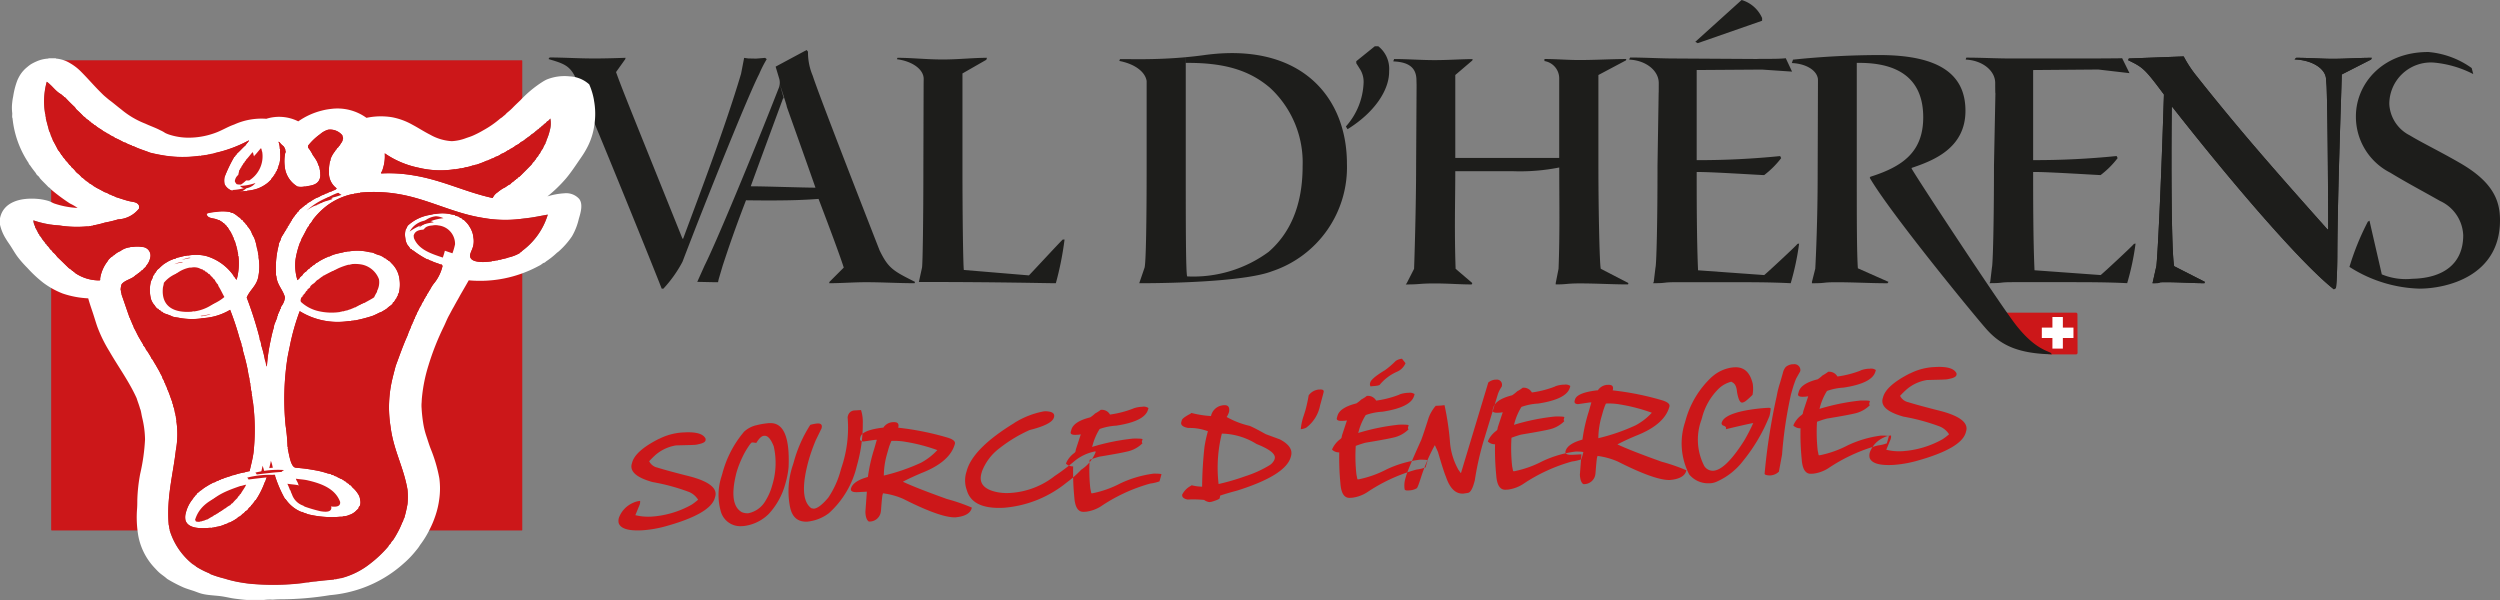 <?xml version="1.0" encoding="UTF-8"?>
<svg xmlns="http://www.w3.org/2000/svg" width="229.968" height="55.19" viewBox="0 0 229.968 55.19">
  <rect x="0" y="0" width="229.968" height="55.19" fill="#808080" stroke="none"/>
  <g id="valherens_nb" transform="translate(-0.032 0)" style="mix-blend-mode: luminosity;isolation: isolate">
    <path id="Tracé_4118" data-name="Tracé 4118" d="M60.651,40.365q-2.156,1.091-2.462,2.16l-.039.135q-.307,1.066,1.912,1.685a18.747,18.747,0,0,1,3.344.907,1.819,1.819,0,0,1,.844.715,5.964,5.964,0,0,1-.583.449,8.688,8.688,0,0,1-3.744,1.108,5.027,5.027,0,0,1-1.448-.135l.4-.969a.845.845,0,0,0,.041-.343,1.866,1.866,0,0,0-.669.186,2.4,2.4,0,0,0-1.281,1.358.994.994,0,0,0-.023.494q.255.766,2.166.666a10.792,10.792,0,0,0,2.017-.333q4.233-1.151,4.658-2.635l.039-.136q.325-1.13-2.264-1.837-2.119-.534-3.05-.826a1.1,1.1,0,0,1-.763-.588c.207-.223.409-.422.608-.6a3.817,3.817,0,0,1,1.871-.855l1.436-.037.182-.009a1.618,1.618,0,0,0,.432-.062c.392-.076.609-.19.653-.337a.3.3,0,0,0,0-.189c-.217-.433-.862-.619-1.938-.563l-.222.011a5.549,5.549,0,0,0-2.109.585Zm8.928-1.244a2.526,2.526,0,0,0-1.1.588,9.778,9.778,0,0,0-1.985,3.8l-.084.291a5.5,5.5,0,0,0-.066,3.268A1.854,1.854,0,0,0,68.22,48.4l.222-.011a3.923,3.923,0,0,0,2.3-1.108,6.616,6.616,0,0,0,1.526-2.755l.022-.078a8.279,8.279,0,0,0,.281-1.458q.182-4.166-1.743-4.066l-.08,0a7.084,7.084,0,0,0-1.166.2Zm.032,1.611q.379-.627.7-.643l.06,0c.295-.016.572.306.833.962a6.9,6.9,0,0,1-.1,3.46l-.067.232a5.255,5.255,0,0,1-.566,1.283,2.36,2.36,0,0,1-1.607,1.186l-.081,0a1.241,1.241,0,0,1-.524-.105q-1.232-.708-.475-3.658a9.577,9.577,0,0,1,.8-1.9c.324-.543.53-.825.62-.85l.081,0,.3.042Zm9.02-2.977a.64.64,0,0,0-.578.428l-.022.078a.427.427,0,0,0-.022.21,11.427,11.427,0,0,1-.591,4.6l-.05.175a8.357,8.357,0,0,1-1.143,2.527q-.835.994-1.343,1.02l-.223-.046q-1.242-.917-.189-4.583a17.2,17.2,0,0,1,.6-1.664l.532-1.091q.139-.483-.384-.455a3.427,3.427,0,0,0-.651.128A12.284,12.284,0,0,0,73.07,42.43l-.09.308a7.477,7.477,0,0,0-.288,3.831q.268,1.486,1.614,1.415a3.953,3.953,0,0,0,1.963-.769,8.456,8.456,0,0,0,2.588-4.387,13.781,13.781,0,0,0,.541-3.881,3.624,3.624,0,0,0-.163-1.226Zm2.659,1.587-.081,0q-1.846.225-2.026.846l-.028.1c-.058.2.043.311.3.325l1.054-.151.18-.009-.237.828a14.9,14.9,0,0,0-.581,2.574l-.007.02c-.9.249-1.42.6-1.549,1.048q-.109.386.634.348l.823-.044L79.636,47.1c.02.469.129.759.322.875a1.048,1.048,0,0,0,1.075-.777L81.068,47c.067-.876.115-1.366.144-1.468l.045-.155a6.729,6.729,0,0,1,1.854.51q3.5,1.771,4.837,1.7l.248-.033c.69-.108,1.1-.378,1.22-.8l.017-.059a17.079,17.079,0,0,0-2.288-.791q-2.877-1.031-4.058-1.592.672-.358,1.691-.791,2.61-1.014,3.079-2.647l.011-.038c.065-.224-.152-.416-.646-.573a25.924,25.924,0,0,0-4.569-.92c.1-.359-.041-.529-.428-.509l-.081,0a1.12,1.12,0,0,0-.856.5Zm2.042,1.3a16.262,16.262,0,0,1,2.912.758l-.006.02a5.706,5.706,0,0,1-1.476,1.141,18.04,18.04,0,0,1-3.429,1.185,7.368,7.368,0,0,1,.295-1.988l.11-.387a5.082,5.082,0,0,1,.293-.812,5.805,5.805,0,0,1,1.3.084Zm10-1.729q-3.772,2.305-4.365,4.366l-.038.135a2.6,2.6,0,0,0,.036,1.67q.5,1.775,3.4,1.625a10.439,10.439,0,0,0,5.774-2.313A10.313,10.313,0,0,0,99.5,43.2a3.438,3.438,0,0,0,1.308-1.587l.011-.039-.023-.056a4.245,4.245,0,0,0-1.974.938,18.681,18.681,0,0,1-1.767,1.326,7.312,7.312,0,0,1-4.093,1.563,4.78,4.78,0,0,1-1.112-.056q-1.939-.355-1.535-1.761l.049-.173a4.834,4.834,0,0,1,1.624-2.135,13.169,13.169,0,0,1,2.757-1.662q2.049-.514,2.228-1.142l.012-.038q.148-.52-.774-.548l-.141.006a7.819,7.819,0,0,0-2.744,1.073Zm10.943-1.332a9.494,9.494,0,0,1-2.1.548l-.041,0a.855.855,0,0,0-.806-.431l-.04,0a2.926,2.926,0,0,1-.51.329,3.126,3.126,0,0,1-.462.366q-1.517.379-1.732,1.134l-.056.194c-.059.205.112.3.515.277l.181-.009.246-.032-.026.02L99,41.33l-.04.21a.385.385,0,0,1-.119.139,2.322,2.322,0,0,0-.736.912l-.017.059a.917.917,0,0,0,.66.25,24.03,24.03,0,0,0,.109,2.861q.1,1.36.868,1.321l.222-.012a3.347,3.347,0,0,0,1.349-.489,15.522,15.522,0,0,1,4.543-2.1,4.008,4.008,0,0,0,.85-.2l.182-.638c.014-.051-.223-.076-.712-.076a10.227,10.227,0,0,0-3.071.9,9.5,9.5,0,0,1-2.579.912l-.095-.014-.089-.45a15.7,15.7,0,0,1-.059-2.616q.466-.176.9-.294,2.034-.334,2.677-.5a2.805,2.805,0,0,0,1.281-.73.206.206,0,0,1-.04-.206l.045-.155c.017-.059-.275-.08-.873-.07a19.873,19.873,0,0,0-3.765.768l.061-.212a5.441,5.441,0,0,1,.631-1.437,5.354,5.354,0,0,1,1.535-.308q2.608-.4,2.914-1.463l.046-.153a.744.744,0,0,0-.56-.124l-.1.007a2.656,2.656,0,0,0-.738.152Zm8.08-.269a1.257,1.257,0,0,0-.918.92l-.011.039a9.312,9.312,0,0,1-1.8-.285l-.1.08c-.481.249-.743.447-.783.591l-.045.155c-.081.278.13.465.633.556a4.784,4.784,0,0,1,1.814.3,11.467,11.467,0,0,0-.316,1.441,36.561,36.561,0,0,0-.218,3.656l-.1,0a4.116,4.116,0,0,1-.856-.127l-.239.147a1.824,1.824,0,0,0-.646.735l.02.133c.061.148.223.248.489.3a9.811,9.811,0,0,1,1.516.034,1,1,0,0,0,.5.2l.186-.028c.478-.145.727-.254.747-.323l.03-.174.022-.077c.44-.148.958-.3,1.558-.459q4.441-1.4,4.922-3.068l.028-.1q.249-.873-1.023-1.541l-1.308-.483q-.954-.537-1.464-.758a7.906,7.906,0,0,1-2.123-.818,1.748,1.748,0,0,0,.2-.408l.023-.078c.064-.421-.089-.622-.462-.6l-.1.006Zm.132,2.575a6.277,6.277,0,0,1,3.131.955q1.85.731,1.67,1.355l-.022.078a1.162,1.162,0,0,1-.42.5,10.192,10.192,0,0,1-2.256,1.03,21.4,21.4,0,0,1-2.444.715l-.019,0a12.936,12.936,0,0,1,.293-4.609l.006-.018Zm7.927-3.519a14.088,14.088,0,0,1-.318,1.436l-.166.512a5.078,5.078,0,0,0-.242,1.165,1.531,1.531,0,0,0,.49-.134,3.339,3.339,0,0,0,1.29-2.081l.073-.254.242-.91c.056-.2-.054-.286-.332-.272l-.076,0a1.307,1.307,0,0,0-.961.534Zm8.343-.067a9.383,9.383,0,0,1-2.1.546l-.039,0a.863.863,0,0,0-.808-.433l-.04,0a2.964,2.964,0,0,1-.51.33,3.008,3.008,0,0,1-.462.365q-1.516.379-1.733,1.134l-.055.193c-.058.206.113.3.515.277l.182-.009.246-.031-.026.019-.448,1.354-.04.21a.409.409,0,0,1-.12.139,2.316,2.316,0,0,0-.737.912l-.016.057a.913.913,0,0,0,.66.25,24.382,24.382,0,0,0,.108,2.861c.067.908.355,1.348.869,1.321l.221-.012a3.357,3.357,0,0,0,1.35-.488,15.537,15.537,0,0,1,4.544-2.1,3.752,3.752,0,0,0,.848-.2l.183-.636c.013-.051-.223-.076-.712-.076a10.148,10.148,0,0,0-3.071.9,9.589,9.589,0,0,1-2.581.913l-.092-.014-.089-.45a15.393,15.393,0,0,1-.06-2.618c.31-.116.609-.215.9-.292q2.037-.336,2.679-.5a2.826,2.826,0,0,0,1.279-.73.21.21,0,0,1-.04-.207l.045-.155c.017-.057-.275-.08-.871-.068a19.858,19.858,0,0,0-3.767.766l.061-.212a5.426,5.426,0,0,1,.631-1.437,5.421,5.421,0,0,1,1.535-.308q2.61-.4,2.916-1.462l.044-.155a.738.738,0,0,0-.558-.12l-.1,0a2.617,2.617,0,0,0-.738.152Zm-.351-3.085a7.689,7.689,0,0,1-.972.834c-.833.5-1.283.882-1.355,1.129l-.017.057a.364.364,0,0,0,.05.311l.125-.021c.469-.025.717-.08.741-.167a4.3,4.3,0,0,1,1.608-1.185,1.484,1.484,0,0,0,.735-.766L129,33a1.175,1.175,0,0,0-.6.217Zm8.531,1.963-2.513,8.334h-.02l-.213-.294a6.24,6.24,0,0,1-.764-2.37,25.719,25.719,0,0,0-.517-3.581l-.307.036-.461.025-.016-.018-.025.02a3.525,3.525,0,0,0-.653,1.1q-.486,1.541-.693,2.069-1.191,2.627-1.378,3.278l-.061.212a2.294,2.294,0,0,0-.082.972c0,.114.109.167.334.154l.1-.006a1.437,1.437,0,0,0,.667-.186c.063,0,.2-.339.409-1.009a17.277,17.277,0,0,1,1.264-2.952h.02l.279.612q.527,1.811.732,2.278.54,1.6,1.575,1.55l.04,0,.373-.057c.229-.012.425-.308.592-.887l.071-.249a27.618,27.618,0,0,1,.779-3.534l1.353-4.438a3.051,3.051,0,0,1,.355-.682l.019-.133a.469.469,0,0,0-.549-.5l-.081,0a1.182,1.182,0,0,0-.629.26Zm6.147.373a9.517,9.517,0,0,1-2.1.546l-.041,0a.858.858,0,0,0-.8-.433l-.042,0a3.135,3.135,0,0,1-.51.331,2.935,2.935,0,0,1-.462.365q-1.513.379-1.732,1.134l-.056.193c-.058.206.113.3.515.277l.182-.01.246-.032-.026.02-.447,1.352-.04.212a.427.427,0,0,1-.121.14,2.3,2.3,0,0,0-.737.911l-.016.057a.911.911,0,0,0,.66.251,24.055,24.055,0,0,0,.11,2.861c.065.908.355,1.347.867,1.321l.221-.012a3.358,3.358,0,0,0,1.349-.488,15.54,15.54,0,0,1,4.543-2.1,3.811,3.811,0,0,0,.85-.2l.183-.636c.013-.052-.222-.076-.712-.076a10.143,10.143,0,0,0-3.07.9,9.631,9.631,0,0,1-2.58.913l-.1-.013-.089-.452a15.287,15.287,0,0,1-.059-2.617c.311-.116.609-.215.9-.292q2.037-.337,2.679-.5a2.812,2.812,0,0,0,1.279-.732.207.207,0,0,1-.039-.205l.044-.155c.017-.057-.275-.08-.871-.069a19.761,19.761,0,0,0-3.767.766l.063-.212a5.294,5.294,0,0,1,.63-1.437,5.315,5.315,0,0,1,1.534-.308q2.61-.4,2.916-1.462l.044-.155a.743.743,0,0,0-.559-.122l-.1,0a2.615,2.615,0,0,0-.737.153Zm3.934.353-.081,0q-1.847.225-2.026.846l-.027.1c-.059.2.042.311.3.326l1.054-.152.18-.01-.237.83a15.091,15.091,0,0,0-.581,2.573l-.006.021c-.9.249-1.419.6-1.549,1.049-.073.257.137.372.634.347l.824-.043-.141,1.867c.02.467.129.759.323.875a1.054,1.054,0,0,0,1.076-.778l.034-.192c.067-.876.116-1.366.144-1.468l.045-.155a6.715,6.715,0,0,1,1.854.51q3.507,1.774,4.838,1.7l.248-.031c.689-.11,1.1-.377,1.22-.8l.017-.059a17.415,17.415,0,0,0-2.287-.791q-2.879-1.031-4.059-1.592.672-.357,1.693-.789,2.61-1.014,3.078-2.647l.011-.038c.065-.226-.151-.416-.647-.575a26.114,26.114,0,0,0-4.569-.92q.156-.539-.428-.508l-.081,0a1.126,1.126,0,0,0-.855.5Zm2.043,1.3a16.275,16.275,0,0,1,2.912.759l-.008.019a5.608,5.608,0,0,1-1.476,1.14,18,18,0,0,1-3.43,1.185,7.412,7.412,0,0,1,.295-1.988l.11-.385a5.189,5.189,0,0,1,.293-.814,5.821,5.821,0,0,1,1.3.084Zm8.464-2.558a8.551,8.551,0,0,0-2.448,4.039l-.061.21a6.218,6.218,0,0,0,.4,4.744,2.256,2.256,0,0,0,1.865.814l.059,0a1.672,1.672,0,0,0,.6-.144,6.234,6.234,0,0,0,2.462-1.951,15.778,15.778,0,0,0,2.4-4.094,4.043,4.043,0,0,0,.107-.65c.022-.077-.067-.111-.268-.1a16.61,16.61,0,0,0-2.009.238q-2.012.386-2.224,1.122l-.006.019c-.023.082.014.161.109.241q.348.1.294.289l-.017.058q1.926-.462,2.521-.568a16.548,16.548,0,0,1-.847,1.639q-1.712,2.689-2.831,2.748a.925.925,0,0,1-.826-.43,5.272,5.272,0,0,1-.262-4.258l.056-.194a5.732,5.732,0,0,1,1.567-2.7,2.6,2.6,0,0,1,1.126-.608l.083.053q.386.179.439.888c.116.664.273.992.47.981l.021,0a.8.8,0,0,0,.294-.13,7.1,7.1,0,0,0,.643-.583,2.971,2.971,0,0,0,.018-1.026q-.373-1.574-1.666-1.507l-.141.008a3.473,3.473,0,0,0-1.93.86Zm6.763-.877a1.265,1.265,0,0,0-.256.546l-.26.905a8.327,8.327,0,0,0-.3,1.193,55.882,55.882,0,0,0-1.115,7.121c-.034.121.124.189.476.2a1.246,1.246,0,0,0,.834-.347l.291-1.572a38.732,38.732,0,0,1,.824-5.547l.138-.483a9.449,9.449,0,0,1,.336-.967l.364-.645.022-.077a.55.55,0,0,0-.642-.591l-.1,0a1.118,1.118,0,0,0-.609.258Zm6.9.314a9.429,9.429,0,0,1-2.1.546l-.04,0a.863.863,0,0,0-.807-.433l-.04,0a3.061,3.061,0,0,1-.51.33,3.049,3.049,0,0,1-.462.365q-1.515.378-1.732,1.136l-.056.192c-.059.206.112.3.515.277l.181-.01.247-.032-.026.02-.448,1.354-.041.21a.377.377,0,0,1-.119.14,2.3,2.3,0,0,0-.737.911l-.017.057a.915.915,0,0,0,.661.251,23.417,23.417,0,0,0,.11,2.861c.065.907.355,1.347.866,1.321l.223-.012a3.341,3.341,0,0,0,1.346-.488,15.63,15.63,0,0,1,4.545-2.1,3.735,3.735,0,0,0,.85-.2l.182-.636c.014-.051-.221-.077-.711-.077a10.254,10.254,0,0,0-3.072.9,9.6,9.6,0,0,1-2.578.913l-.094-.014-.091-.45a15.73,15.73,0,0,1-.059-2.618c.311-.116.61-.215.9-.292,1.356-.224,2.251-.39,2.679-.5a2.827,2.827,0,0,0,1.279-.73.212.212,0,0,1-.04-.208l.045-.154c.017-.059-.275-.081-.872-.069a19.863,19.863,0,0,0-3.765.766l.06-.212a5.432,5.432,0,0,1,.631-1.437,5.508,5.508,0,0,1,1.535-.307q2.608-.4,2.916-1.462l.044-.153a.738.738,0,0,0-.559-.124l-.1,0a2.665,2.665,0,0,0-.737.153Zm4.532.266q-2.152,1.092-2.462,2.16l-.039.134q-.3,1.066,1.914,1.683a18.726,18.726,0,0,1,3.342.908,1.824,1.824,0,0,1,.844.715,5.646,5.646,0,0,1-.583.447,8.664,8.664,0,0,1-3.744,1.108,4.953,4.953,0,0,1-1.447-.133l.4-.97a.862.862,0,0,0,.038-.344,1.887,1.887,0,0,0-.666.186,2.4,2.4,0,0,0-1.281,1.359,1.021,1.021,0,0,0-.024.5q.255.764,2.165.665a10.908,10.908,0,0,0,2.018-.332q4.231-1.151,4.659-2.637l.038-.135q.326-1.133-2.265-1.837-2.119-.534-3.05-.827a1.1,1.1,0,0,1-.762-.587c.206-.223.409-.422.609-.6a3.785,3.785,0,0,1,1.87-.856l1.437-.037.18-.011a1.655,1.655,0,0,0,.434-.06c.39-.077.609-.19.651-.337a.3.3,0,0,0,0-.189q-.327-.65-1.939-.563l-.221.011a5.534,5.534,0,0,0-2.109.585Z" fill="#cc1719" fill-rule="evenodd"></path>
    <path id="Tracé_4119" data-name="Tracé 4119" d="M184.308,28.9l2.071,2.542.389.549.934.333.917.135,2.379,0-.011-3.557Z" fill="#cc1719" fill-rule="evenodd"></path>
    <path id="Tracé_4120" data-name="Tracé 4120" d="M186.858,31.876l.891.318.891.128,2.216,0-.009-3.276-6.243,0,1.884,2.312ZM191,32.6h0l-2.378,0-.939-.136-.96-.339a.143.143,0,0,1-.068-.052l-.389-.549L184.2,28.99a.141.141,0,0,1,.11-.229l6.679,0a.141.141,0,0,1,.141.14l.011,3.557a.138.138,0,0,1-.041.1.144.144,0,0,1-.1.042Z" fill="#cc1719" fill-rule="evenodd"></path>
    <path id="Tracé_4121" data-name="Tracé 4121" d="M188.921,30.226h-.975V31h.975v.974h.775V31h.976v-.773H189.7v-.972h-.775Z" fill="#fff" fill-rule="evenodd"></path>
    <path id="Tracé_4122" data-name="Tracé 4122" d="M189.013,31.881h.591v-.974h.975v-.589H189.6v-.972h-.591v.972h-.975v.589h.975Zm.776.185h-.961v-.974h-.975v-.958h.975v-.972h.961v.972h.975v.958h-.975Z" fill="#fff" fill-rule="evenodd"></path>
    <path id="Tracé_4123" data-name="Tracé 4123" d="M57.576,5.317c-.909.031-1.879.062-2.882.062-1.442,0-2.853-.093-4.105-.093l-.095.13a.029.029,0,0,0,.023.026c1.329.388,1.868.588,2.366,1.518.054.1.15.382.15.382C54.987,11.848,60.2,24.734,60.9,26.552h.157a11.58,11.58,0,0,0,1.755-2.471c2.318-6.067,6.079-15.386,7.05-17.263a10.913,10.913,0,0,1,.7-1.378l-.147-.117c-.287.025-.817.069-.826.069s-.71-.017-.7-.012l-.406-.056L68.2,6.787c-1.473,4.973-3.916,11.352-5.327,15.168h-.062C58.423,11.04,57.264,8.226,56.7,6.63l.847-1.188Z" fill="#1d1d1b" fill-rule="evenodd"></path>
    <path id="Tracé_4124" data-name="Tracé 4124" d="M65.613,25.957c1.129,0-.626,0,.47,0l.059-.278.38-1.283c.5-1.5,1-3.033,2.132-5.972,4.355.061,5.7-.064,6.675-.126,1.1,2.878,2.037,5.411,2.318,6.317l-1.314,1.314-.032.124c1.129,0,2.257-.093,3.415-.093,1.442,0,3.009.093,4.45.093l.031-.124c-1.974-1-2.444-1.221-3.258-2.909-3.166-8.1-5.735-14.761-6.143-16.044a5.521,5.521,0,0,1-.439-2.22L74.23,4.6,71.379,6.13l.346,1.156a1.379,1.379,0,0,1,.032.438l.373,1.313c.816,2.315,1.755,4.911,2.915,8.225-1.1,0-4.67-.125-5.954-.125.783-2.157,1.409-3.847,2.976-8.1h.062c.816,2.315-.373-1.313-.373-1.313a1.5,1.5,0,0,1-.127.47c-2.445,6.254-5.8,14.29-6.769,16.2l-.689,1.533" fill="#1d1d1b" fill-rule="evenodd"></path>
    <path id="Tracé_4125" data-name="Tracé 4125" d="M109.107,5.786c3.51-.031,5.83.656,7.74,2.282a9.347,9.347,0,0,1,3.009,7.224c0,3.754-1.254,6.255-3.134,7.882a11.686,11.686,0,0,1-7.49,2.251c-.125-.5-.125-5.035-.125-10.226V5.786c-.013.042-.036-.52-.036-.52-2.988.269-5.327.15-6.013.176L103,5.577l.022.036c1.4.275,2.352.99,2.486,1.837.018.114,0,0,0,0V15.2c0,5.253-.062,8.912-.188,9.412l-.493,1.441c3.823,0,9.925-.22,12.212-1.1a10.079,10.079,0,0,0,6.894-9.881c0-6.224-4.312-11.209-13.1-10.008-.605.084-1.194.149-1.76.2Z" fill="#1d1d1b" fill-rule="evenodd"></path>
    <path id="Tracé_4126" data-name="Tracé 4126" d="M123.99,11.884c2.475-1.532,3.855-3.6,3.824-5.348a2.637,2.637,0,0,0-1-2.283H126.5l-1.708,1.377v.187l.392.625a2.178,2.178,0,0,1,.282,1.158,6.381,6.381,0,0,1-1.629,4.034Z" fill="#1d1d1b" fill-rule="evenodd"></path>
    <path id="Tracé_4127" data-name="Tracé 4127" d="M156.2,3.972l5.923-2.064v-.25A2.974,2.974,0,0,0,160.24,0l-4.262,3.847Z" fill="#1d1d1b" fill-rule="evenodd"></path>
    <path id="Tracé_4128" data-name="Tracé 4128" d="M164.857,5.8c1.341.059,2.3.686,2.4,1.456,0,.019.005.16.005.16l-.028,8.57c0,4.1-.157,7.568-.219,8.726l-.307,1.219v.126c1.442,0,.839-.094,2.281-.094,1.535,0,3.133.094,4.67.094l.093-.126-2.82-1.25c-.1-1.5-.1-4.44-.1-8.725V5.786c3.6-.064,6.112,1.281,6.112,5,0,3.189-1.881,4.533-4.857,5.472l-.064.093c1.786,3.1,9.34,12.329,10.625,13.8,1.285,1.5,2.848,2.377,6.138,2.439l-.118-.138c-.454-.235-1.787-.529-3.637-3.157-1.6-2.188-8.369-12.441-9.154-13.786v-.063c1.944-.656,4.952-1.783,4.952-5.253,0-3.316-2.35-5.129-7.928-5.129a78.393,78.393,0,0,0-7.934.422Z" fill="#1d1d1b" fill-rule="evenodd"></path>
    <g id="Groupe_2216" data-name="Groupe 2216">
      <path id="Tracé_4129" data-name="Tracé 4129" d="M227.394,6.258a8.008,8.008,0,0,0-3.974-1.473h-.031c-4.2,0-6.613,2.909-6.643,5.847a5.769,5.769,0,0,0,3.164,5.255c1.536.937,2.978,1.689,4.576,2.6a3.625,3.625,0,0,1,2.131,3.158c0,2.564-1.755,3.941-4.7,4a5.771,5.771,0,0,1-2.79-.407c-.011-.07-1.121-4.854-1.129-4.94l-.155.093a23.991,23.991,0,0,0-1.692,4.16,12.571,12.571,0,0,0,6.423,2c2.539,0,7.426-1.157,7.426-6.285,0-1.815-.626-3.534-3.759-5.317-1.848-1.064-3.416-1.815-4.545-2.5a3.42,3.42,0,0,1-1.879-2.878,3.823,3.823,0,0,1,4.075-3.816,9.767,9.767,0,0,1,3.648,1.06" fill="#1d1d1b" fill-rule="evenodd"></path>
    </g>
    <path id="Tracé_4130" data-name="Tracé 4130" d="M211.128,5.442l.126-.125c1.127,0,2.412.094,3.352.094,1.128,0,2.414-.094,3.6-.094l-.063.156-2.7,1.377c-.031,1.657-.375,10.632-.406,16.418,0,1-.033,2.439-.126,3.221l-.189.126c-2.694-2.1-8.617-8.82-14.853-16.764h-.062c-.063,5.191-.032,13.353.219,14.636l2.82,1.439-.031.125c-1.1,0-2.318-.094-3.572-.094-1.1,0-.019.094-1.209.094l.031-.125.331-1.47c.126-1.252.408-6.818.691-15.762-1.787-2.408-1.945-2.5-3.292-3.158l.063-.156,5.045-.189A10.859,10.859,0,0,0,202.1,7.006c3.98,5.035,7.552,9.068,12.033,14.1h.063c0-.989-.03-10.006-.143-13.077-.009-.229-.053-.7-.053-.7,0-.98-1.218-1.787-2.839-1.86-.081,0-.036-.034-.036-.034" fill="#1d1d1b" fill-rule="evenodd"></path>
    <path id="Tracé_4131" data-name="Tracé 4131" d="M211.128,5.442l.126-.125c1.127,0,2.412.094,3.352.094,1.128,0,2.414-.094,3.6-.094l-.063.156-2.7,1.377c-.031,1.657-.375,10.632-.406,16.418,0,1-.033,2.439-.126,3.221l-.189.126c-2.694-2.1-8.617-8.82-14.853-16.764h-.062c-.063,5.191-.032,13.353.219,14.636l2.82,1.439-.031.125c-1.1,0-2.318-.094-3.572-.094-1.1,0-.019.094-1.209.094l.031-.125.331-1.47c.126-1.252.408-6.818.691-15.762-1.787-2.408-1.945-2.5-3.292-3.158l.063-.156,5.045-.189A10.859,10.859,0,0,0,202.1,7.006c3.98,5.035,7.552,9.068,12.033,14.1h.063c0-.989-.03-10.006-.143-13.077-.009-.229-.053-.7-.053-.7,0-.98-1.218-1.787-2.839-1.86-.081,0-.036-.034-.036-.034" fill="#1d1d1b" fill-rule="evenodd"></path>
    <path id="Tracé_4132" data-name="Tracé 4132" d="M195.918,6.729l-.675-1.374c-.8.023-1.63.009-2.139.025h-8.053c-1.379,0-2.758-.079-4.137-.079l-.062.141s-.011.039.062.044c1.484.085,2.651,1.015,2.651,2.147,0,1.19.02.922.02.922l-.133,6.675c0,5.285-.1,9.07-.188,9.382l-.157,1.313-.064.124c1.38,0,.817-.093,2.133-.093h5.076c1.786,0,3.573,0,5.453.093a23.986,23.986,0,0,0,.772-3.645l-.156.031c.049.03-3.1,2.952-3.061,2.866l-6.079-.44c-.126-2.815-.126-6.879-.126-9.038,1.129-.031,5.892.282,6.205.282a8.187,8.187,0,0,0,1.567-1.563l-.093-.189a74.2,74.2,0,0,1-7.679.376V6.443l5.987-.048" fill="#1d1d1b" fill-rule="evenodd"></path>
    <path id="Tracé_4133" data-name="Tracé 4133" d="M164.879,6.588,164.3,5.355c-.752.094-2.276.04-2.654.071L154.1,5.38c-1.378,0-2.735-.09-4.113-.09l-.086.152s-.01.04.063.045c1.483.084,2.651,1.013,2.651,2.146,0,1.19-.007.825-.007.825l-.107,6.773c0,5.285-.094,9.07-.187,9.382l-.158,1.313-.062.126c1.378,0,.815-.094,2.131-.094h5.077c1.786,0,3.572,0,5.452.094a24.16,24.16,0,0,0,.774-3.647l-.158.031c.05.03-3.1,2.952-3.059,2.866l-6.079-.438c-.126-2.815-.126-6.881-.126-9.039,1.129-.031,5.89.282,6.205.282a8.2,8.2,0,0,0,1.566-1.563l-.093-.187a74.68,74.68,0,0,1-7.678.374V6.442L162.1,6.4" fill="#1d1d1b" fill-rule="evenodd"></path>
    <path id="Tracé_4134" data-name="Tracé 4134" d="M82.582,5.317c1.316,0,2.7.155,4.17.155,1.442,0,2.786-.155,4.07-.155L90.76,5.5,88.566,6.756V15.2c0,4.973.064,9.132.126,9.632l5.986.5c.056-.032,3.119-3.354,3.122-3.3h.157a28.878,28.878,0,0,1-.8,4.021c-1,0-5.022-.114-12.6-.114l.289-1.323c.063-.282.125-4.5.125-9.383l.023-7.565.006-.405c0-.88-1.034-1.619-2.423-1.81-.016,0-.04,0-.037-.01.009-.031.05-.124.05-.124" fill="#1d1d1b" fill-rule="evenodd"></path>
    <path id="Tracé_4135" data-name="Tracé 4135" d="M142.117,5.429l.06,0c1.034,0,2.068.093,3.1.093,1.535,0,2.976-.093,4.354-.093l-.03.124L147.065,6.9v8.505c0,3.534.1,8.912.219,9.319l2.54,1.314-.033.126c-1.378,0-2.976-.094-4.417-.094-1.254,0-1.17.094-2.236.094V26.04l.261-1.314c.126-3.253.064-6.254.064-9.319a18.47,18.47,0,0,1-4.2.344H133.9c0,2.533-.093,5.442.031,8.976l1.537,1.314-.062.126c-1.067,0-2.164-.094-3.385-.094-1.473,0-1.3.094-2.676.094l.093-.126.671-1.314c.031-.75.188-5.691.188-9.538l.043-7.377-.012-.405c0-.978-.46-1.682-2.082-1.756-.081,0-.027-.073-.027-.073l.055-.148c1.221,0,2.462.1,3.715.1,1.346,0,2.444-.093,3.51-.093l-.031.124L133.9,6.9v7.629h9.559l0-7.363s-.006-.074-.009-.128a1.611,1.611,0,0,0-1.345-1.42.862.862,0,0,1,0-.19" fill="#1d1d1b" fill-rule="evenodd"></path>
    <g id="Groupe_2217" data-name="Groupe 2217">
      <path id="Tracé_4136" data-name="Tracé 4136" d="M4.762,48.78h43.3V5.568H4.762Z" fill="#cc1719" fill-rule="evenodd"></path>
      <path id="Tracé_4137" data-name="Tracé 4137" d="M4.762,48.78h43.3V5.568H4.762Z" fill="#cc1719" fill-rule="evenodd"></path>
    </g>
    <g id="Groupe_2218" data-name="Groupe 2218">
      <path id="Tracé_4138" data-name="Tracé 4138" d="M54.669,9.229a6.767,6.767,0,0,1,.031,2.308,6.2,6.2,0,0,1-.591,1.909,8.348,8.348,0,0,1-.622,1.041c-.458.662-.891,1.335-1.4,1.94a12.975,12.975,0,0,1-1.7,1.641,6.448,6.448,0,0,1,1.579-.289,1.6,1.6,0,0,1,1.34.514c.375.477.141,1.276-.026,1.821a5.67,5.67,0,0,1-.636,1.627,7.324,7.324,0,0,1-1.195,1.366c-.074.069-.162.117-.238.192a6.65,6.65,0,0,1-.516.439c-.054.04-.066.049-.12.087-.089.076-.2.14-.308.22a1.558,1.558,0,0,1-.119.1c-.036.022-.1.031-.146.058-.088.052-.164.123-.252.175s-.189.1-.282.149a11.318,11.318,0,0,1-6.317,1.259c-.243.431-.489.852-.736,1.278-.11.193-.207.382-.322.576-.052.086-.116.212-.181.323-.05.085-.11.211-.176.32-.124.206-.26.486-.4.733-.186.334-.307.671-.484,1.032a23.924,23.924,0,0,0-1.421,3.612,14.494,14.494,0,0,0-.586,2.918c-.018.155-.018.312-.031.471a2.977,2.977,0,0,0,0,.5,13.349,13.349,0,0,0,.145,1.366,7.324,7.324,0,0,0,.3,1.22c.132.391.242.768.384,1.131a13.748,13.748,0,0,1,.8,2.716,7.052,7.052,0,0,1,0,1.893,7.919,7.919,0,0,1-.383,1.633,8.455,8.455,0,0,1-.446,1.072,8.778,8.778,0,0,1-.944,1.558,3.231,3.231,0,0,1-.34.469,8.8,8.8,0,0,1-1.178,1.233,11.45,11.45,0,0,1-3.793,2.26,11.822,11.822,0,0,1-2.982.647,28.211,28.211,0,0,1-4.474.38c-.243,0-.5.01-.779.033a4.127,4.127,0,0,0-.8.025H22.7c-.354-.025-.7-.07-1.046-.114s-.653-.119-.975-.176c-.7-.131-1.38-.109-2.038-.268-.308-.074-.577-.2-.87-.294s-.586-.183-.854-.294a12.852,12.852,0,0,1-1.509-.788c-.209-.194-.438-.339-.65-.514s-.387-.382-.572-.574a5.852,5.852,0,0,1-1.433-2.877,10.1,10.1,0,0,1-.119-2.4c.026-.294.029-.593.029-.882a15.194,15.194,0,0,1,.266-2.424,17.948,17.948,0,0,0,.444-3.155,8.97,8.97,0,0,0-.263-2.011c-.059-.245-.085-.486-.152-.719-.007-.035-.034-.071-.043-.106-.079-.311-.217-.64-.31-.953-.7-1.549-1.675-2.868-2.508-4.317a12.693,12.693,0,0,1-1.122-2.291c-.146-.422-.269-.856-.415-1.29s-.291-.849-.413-1.295A8.482,8.482,0,0,1,5.8,27,7.538,7.538,0,0,1,4,26a11.558,11.558,0,0,1-1.447-1.352,10.5,10.5,0,0,1-.87-.982c-.269-.356-.484-.747-.736-1.129-.124-.185-.255-.364-.37-.562a4.133,4.133,0,0,1-.548-1.321V20.1c.274-1.48,1.826-1.975,3.6-1.791a4.909,4.909,0,0,1,.857.175c.189.057.356.166.542.237a7.9,7.9,0,0,0,2.143.408,4.809,4.809,0,0,0-.7-.408A17.378,17.378,0,0,1,4.814,17.5c-.11-.092-.189-.23-.32-.282-.257-.285-.562-.553-.8-.835a.944.944,0,0,1-.057-.1c-.07-.083-.172-.149-.238-.233-.036-.048-.052-.1-.088-.149-.153-.2-.322-.408-.459-.615-.054-.083-.114-.14-.164-.206-.012-.026-.012-.062-.026-.088a8.989,8.989,0,0,1-1.477-4.113c-.064-.109-.014-.329-.028-.483a3.987,3.987,0,0,1,0-.969,5.026,5.026,0,0,1,.088-.559,7.193,7.193,0,0,1,.19-.894,6.3,6.3,0,0,1,.22-.65c.054-.114.112-.228.164-.32a2.918,2.918,0,0,1,.723-.839,3.483,3.483,0,0,1,.326-.25,4.2,4.2,0,0,1,.517-.263,3.073,3.073,0,0,1,1.09-.264.028.028,0,0,0,.018-.031h.678c-.008.026.01.031.026.031a2.989,2.989,0,0,1,1.328.453,4.69,4.69,0,0,1,.989.78c.613.615,1.151,1.246,1.728,1.821.155.154.293.3.46.439s.313.273.484.394c.34.255.653.528.989.783A7.888,7.888,0,0,0,13.4,11.375c.476.223.946.377,1.39.614a2.649,2.649,0,0,1,.384.207.314.314,0,0,0,.045.031,2.782,2.782,0,0,0,.486.189,5.766,5.766,0,0,0,1.741.249,7.122,7.122,0,0,0,2.273-.4c.67-.223,1.221-.591,1.848-.807a6.089,6.089,0,0,1,2.965-.531,3.916,3.916,0,0,1,2.937.237,6.514,6.514,0,0,1,2.141-.984,5.8,5.8,0,0,1,.868-.161,4.561,4.561,0,0,1,3.265.821,6.4,6.4,0,0,1,2.346-.057,6.1,6.1,0,0,1,1.876.688c.555.294,1.075.638,1.649.927a4.541,4.541,0,0,0,1.981.588,4.333,4.333,0,0,0,1.34-.294c.208-.071.42-.136.605-.22a8.957,8.957,0,0,0,.948-.487,8.917,8.917,0,0,0,1.561-1.084,1.353,1.353,0,0,0,.308-.237,1.149,1.149,0,0,0,.283-.263,5.419,5.419,0,0,0,.648-.588c.2-.2.415-.4.622-.6a10.645,10.645,0,0,1,2.007-1.672,3.463,3.463,0,0,1,.4-.223,4.364,4.364,0,0,1,2.1-.294,2.884,2.884,0,0,1,1.816.738,6.3,6.3,0,0,1,.441,1.466Zm-4.045,2.7a2.313,2.313,0,0,0,.031-1.027c-.088.1-.155.215-.3.263-.079.088-.136.2-.264.232-.062.071-.1.159-.208.18-.057.066-.1.154-.207.175-.05.057-.079.135-.176.145-.036.052-.062.114-.146.119a1.7,1.7,0,0,1-.446.351,1.168,1.168,0,0,1-.353.268c-.026.04-.045.092-.119.088a1.82,1.82,0,0,1-.5.351,1.159,1.159,0,0,1-.441.294,2.23,2.23,0,0,1-.561.351.3.3,0,0,1-.207.119,2.06,2.06,0,0,1-.591.32,1.334,1.334,0,0,1-.529.268,1.013,1.013,0,0,1-.384.176.286.286,0,0,1-.208.087.269.269,0,0,1-.207.088,9.562,9.562,0,0,1-.989.382h-.089a.317.317,0,0,1-.207.057,3.029,3.029,0,0,1-.706.18.587.587,0,0,1-.269.057c-.022,0-.008.035-.044.031h-.133a1.1,1.1,0,0,1-.353.057c-.026.052-.136.021-.208.031a8.559,8.559,0,0,1-3.29-.149,8.421,8.421,0,0,1-3.1-1.321,3.612,3.612,0,0,1-.088,1.114c-.05.2-.088.325-.146.5-.031.088-.128.123-.088.237a13.252,13.252,0,0,1,2.951.176c2.66.427,4.768,1.532,7.3,2.085a1.2,1.2,0,0,1,.46-.531,3.518,3.518,0,0,1,.542-.382c.235-.087.367-.272.61-.351a1.167,1.167,0,0,1,.353-.294c.038-.048.061-.114.145-.114.041-.052.062-.119.15-.119.048-.062.079-.135.176-.149.393-.368.773-.759,1.152-1.145a1.016,1.016,0,0,1,.264-.32c0-.074.043-.092.088-.119a.91.91,0,0,1,.238-.325.633.633,0,0,1,.176-.263,1.63,1.63,0,0,1,.265-.439,1.944,1.944,0,0,1,.239-.47c-.014-.14.1-.158.088-.294a4.7,4.7,0,0,0,.322-.97ZM48.043,23.094a6.467,6.467,0,0,0,2.379-3.349c-.72.123-1.4.28-2.171.351a11.491,11.491,0,0,1-3.263.031c-.221-.031-.362-.057-.561-.087-2.774-.443-5.068-1.76-7.821-2.2a13.459,13.459,0,0,0-3.442-.119c-.021.053-.136.021-.2.031a.726.726,0,0,1-.327.058.519.519,0,0,1-.264.061,6.1,6.1,0,0,0-2.277,1.058,7,7,0,0,0-1.283,1.29,1.5,1.5,0,0,1-.3.412.753.753,0,0,1-.2.32c-.186.356-.367.716-.562,1.058v.087c-.065-.021,0,.083-.06.062a.146.146,0,0,1-.058.145,8.1,8.1,0,0,0-.414,1.558,4.544,4.544,0,0,0,.176,1.909c.079-.031.1-.119.176-.15.048-.135.172-.2.269-.294a.808.808,0,0,1,.353-.351c.088-.1.153-.214.3-.263.048-.062.079-.136.176-.149a.808.808,0,0,1,.189-.176c.014,0,.036.009.043,0,.064-.043.187-.185.252-.207a.932.932,0,0,0,.238-.144c.071-.048.155-.088.208-.119a2.243,2.243,0,0,1,.234-.119,1.753,1.753,0,0,1,.238-.114c.1-.031.141-.069.207-.093.022,0,.053.01.071,0a2.815,2.815,0,0,1,.4-.175,9.031,9.031,0,0,1,.882-.206c.018-.043.093-.021.15-.026.022,0,.014-.04.045-.031h.132c.027-.053.137-.017.208-.031a4.654,4.654,0,0,1,1.787.061c.127.031.234.026.353.057s.234.114.353.15a.847.847,0,0,1,.15.057c.088.035.118.017.207.057s.155.08.234.119.11.1.15.119.084.009.114.031c.062.031.088.1.15.145.013.009.044,0,.057,0s.039.071.062.088c.007.009.043-.009.057,0a2.325,2.325,0,0,1,.208.207,2.426,2.426,0,0,1,.736,1.484,3.248,3.248,0,0,1-.057,1.233c-.019.06-.066.1-.088.162-.014.022,0,.066,0,.088-.014.04-.066.083-.088.133s-.036.119-.062.162c0,.014-.05.019-.057.026s0,.049,0,.062-.054.017-.062.026.008.043,0,.063-.057.025-.057.029.007.045,0,.057c-.036.045-.11.069-.145.118-.014.008,0,.045,0,.057a1.022,1.022,0,0,1-.226.206,2.513,2.513,0,0,0-.322.264c-.136.1-.344.21-.472.294-.057.035-.15.053-.224.088-.207.106-.428.215-.631.294a14.481,14.481,0,0,1-1.579.413h-.133c-.026.052-.141.017-.207.026-.031.057-.158.023-.239.031a6.635,6.635,0,0,1-4.529-.909,20.8,20.8,0,0,0-.914,3.23c-.07.339-.146.685-.206,1.027a24.847,24.847,0,0,0-.178,6.273,16.217,16.217,0,0,1,.178,1.936c.053.026.017.135.026.206.119.513.26,1.61.679,1.72a1.712,1.712,0,0,0,.238.028c.1.007.2.02.294.029.557.053,1.055.142,1.537.232a7.752,7.752,0,0,1,.882.237c.114.035.25.045.355.088.023.009.036.049.057.057.059.021.124.009.178.031s.074.071.119.088c.026.013.062-.008.088,0s.079.061.132.087l.3.149c.055.028.138.04.164.057s.012.049.031.061c.034.019.084.009.114.028s.012.043.031.062a1.5,1.5,0,0,1,.15.057c.022.017.031.064.057.086s.043-.007.057,0,.039.071.062.09.043-.009.057,0c.048.029.07.109.118.148.014.009.045-.009.059,0,.07.04.128.154.207.232a2.5,2.5,0,0,1,.472.545,1.751,1.751,0,0,1,.119.206,1.164,1.164,0,0,1,.089.349,1.044,1.044,0,0,1,0,.514c-.024.085-.089.123-.119.175-.019.035-.01.085-.026.119s-.112.11-.181.175a1.318,1.318,0,0,1-.278.237,1.675,1.675,0,0,1-.265.145c-.136.04-.229.092-.326.119a1.791,1.791,0,0,1-.383.057c-.022,0-.012.04-.044.031h-.195a8.852,8.852,0,0,1-1.9-.031,9.329,9.329,0,0,1-1.121-.207c-.142-.086-.354-.1-.472-.2h-.09A3.231,3.231,0,0,1,26.3,45.913c-.048-.011-.056-.054-.086-.076a11.235,11.235,0,0,1-.918-2.16c-.248.009-.465.049-.711.062.017.093-.05.106-.026.208-.088.109-.08.311-.176.408A7.641,7.641,0,0,1,23.558,46c-.05,0-.036.062-.088.057a.475.475,0,0,1-.178.237c-.008.1-.086.128-.144.176-.04.128-.151.185-.238.265a.567.567,0,0,1-.3.293c-.08.087-.138.2-.266.237a1.471,1.471,0,0,1-.251.232c-.036.026-.093.031-.132.061-.062.04-.1.111-.164.146-.1.052-.157.1-.233.148-.093.053-.2.1-.269.147a.615.615,0,0,1-.246.086.456.456,0,0,1-.269.119,2.681,2.681,0,0,1-.87.265c-.012.043-.093.025-.151.029-.022,0-.009.035-.043.031h-.133c-.04.058-.177.013-.264.026-.958.085-1.99.045-2.227-.688a1.441,1.441,0,0,1,.029-.69,3.217,3.217,0,0,1,.677-1.319c0-.09.07-.111.118-.151.023-.1.112-.145.178-.207a.377.377,0,0,1,.238-.232c.048-.062.079-.135.175-.148a3.475,3.475,0,0,1,.579-.408c.057-.04.1-.062.145-.09.1-.066.248-.128.327-.18a.621.621,0,0,1,.252-.086.655.655,0,0,1,.322-.147.275.275,0,0,1,.207-.086.143.143,0,0,1,.146-.062c.282-.154.661-.211.961-.353h.088a5.912,5.912,0,0,1,1.032-.263c.071-.053.207-.04.282-.088h.119c0-.017,0-.034.027-.029.116-.528.269-1.073.354-1.674a19.559,19.559,0,0,0-.059-4.744,1.362,1.362,0,0,1-.057-.441c-.057-.025-.022-.135-.029-.2-.054-.028-.023-.137-.031-.207a1.09,1.09,0,0,1-.057-.382.906.906,0,0,1-.057-.382,1.889,1.889,0,0,1-.09-.5c-.091-.308-.119-.61-.18-.908-.107-.514-.248-1.071-.384-1.529-.04-.143-.05-.3-.09-.437-.008-.045-.043-.08-.057-.119-.021-.066-.007-.142-.029-.206-.05-.163-.138-.4-.176-.531A25.579,25.579,0,0,0,21.2,28.5a5.5,5.5,0,0,1-2.465.764,6.283,6.283,0,0,1-2.259-.031c-.167-.035-.344-.045-.5-.088-.114-.031-.234-.109-.356-.144a.969.969,0,0,1-.146-.062,2.443,2.443,0,0,1-.266-.088,1.569,1.569,0,0,1-.18-.087c-.014-.012-.009-.048-.028-.057-.039-.021-.088-.012-.118-.031-.057-.034-.089-.1-.145-.144-.014-.012-.05,0-.064,0-.034-.021-.057-.092-.087-.119-.014-.008-.045.009-.057,0a.917.917,0,0,1-.209-.219c-.069-.128-.167-.208-.238-.327a2.524,2.524,0,0,1-.145-.294,3.288,3.288,0,0,1-.03-1.659c.034-.114.105-.218.148-.325a2.072,2.072,0,0,1,.088-.264c0-.009.05-.014.059-.026.022-.04.008-.083.029-.119s.094-.074.119-.119c0-.012-.012-.048,0-.057.026-.04.085-.053.115-.088.014-.012-.008-.048,0-.061.036-.053.133-.1.207-.175A4.108,4.108,0,0,1,15.1,24.3c.079-.057.243-.154.327-.206a2.546,2.546,0,0,1,.353-.176,1.89,1.89,0,0,0,.207-.088c.048-.017.11-.009.162-.031s.1-.074.164-.088c.26-.057.494-.119.725-.176h.132c.021-.052.136-.017.2-.031a3.886,3.886,0,0,1,1.667.062,4.677,4.677,0,0,1,2.484,1.8c0,.008-.008.034,0,.043.124.074.159.246.278.325a5.666,5.666,0,0,0,.164-2.158c-.057-.031-.018-.159-.031-.234-.045-.017-.026-.091-.026-.148-.05-.014-.027-.092-.032-.144-.044-.019-.026-.093-.03-.15-.062-.1-.05-.263-.119-.353v-.086a.368.368,0,0,1-.059-.194,1.612,1.612,0,0,1-.175-.438.269.269,0,0,1-.088-.207.522.522,0,0,1-.121-.232,3.057,3.057,0,0,1-.294-.47c-.05-.04-.114-.061-.119-.149-.128-.066-.169-.218-.323-.263-.058-.124-.224-.128-.3-.237-.153-.022-.294-.11-.472-.145-.334-.069-.7-.1-.741-.47a2.8,2.8,0,0,1,.817-.149,3.7,3.7,0,0,1,1.341,0,.558.558,0,0,0,.266.088,2.592,2.592,0,0,1,.534.382c.127.04.184.149.263.237a.228.228,0,0,1,.178.175c.079.071.176.119.207.237.048.035.115.062.119.145a2.8,2.8,0,0,1,.353.484c.044.069.069.183.118.28.076.154.155.273.209.4a4.957,4.957,0,0,1,.234.913.485.485,0,0,1,.057.264c0,.021.039.012.031.043v.133c.053.017.022.114.031.175,0,.026.034.012.029.043V23.7a4.935,4.935,0,0,1,.028,1.421c-.023.158-.036.237-.057.356-.169.834-.777,1.19-1.063,1.892a35.121,35.121,0,0,1,1.181,3.7c.018.066.009.145.028.205.012.045.048.077.06.118.041.142.05.3.09.441a10.573,10.573,0,0,1,.32,1.293.978.978,0,0,1,.09.384c.057.04.012.171.088.188a16.059,16.059,0,0,1,.356-2.436,11.08,11.08,0,0,1,.266-1.088c.026-.091.031-.2.057-.294.067-.2.2-.465.27-.7.008-.031-.014-.067,0-.088s.048-.035.057-.062c.022-.057,0-.118.029-.176.009-.021.05-.034.059-.057s-.009-.066,0-.087c.012-.04.069-.074.088-.119.012-.026-.01-.06,0-.088.012-.043.07-.078.088-.118.012-.022,0-.067,0-.088a1.21,1.21,0,0,1,.088-.162,1.543,1.543,0,0,0,.3-.792c-.2-.724-.724-1.122-.794-1.969-.062-.054-.018-.221-.031-.32a8.232,8.232,0,0,1,.264-2.542c.008-.026-.009-.062,0-.088.034-.114.105-.216.15-.325s.035-.157.087-.263a1.947,1.947,0,0,1,.088-.176c.009-.017.049-.014.057-.031s.009-.087.031-.118c.009-.012.05-.012.057-.026.019-.031.009-.088.032-.119.008-.012.048-.012.058-.031s.008-.088.031-.119c.008-.012.048-.012.057-.026.031-.053.031-.131.062-.176.012-.021.048-.017.057-.031.031-.053.026-.127.057-.176.012-.017.053-.013.062-.031s0-.087.029-.119c.01-.012.05-.012.059-.026.017-.031.008-.087.03-.118s.05-.012.057-.031c.023-.031.009-.078.032-.119.008-.017.048-.017.057-.026.026-.035.034-.114.057-.15s.1-.066.089-.144c.141-.1.181-.29.326-.382.022-.109.11-.149.176-.206a.7.7,0,0,1,.325-.325c.049-.057.08-.136.177-.145a.47.47,0,0,1,.238-.175.191.191,0,0,1,.07-.087,1.936,1.936,0,0,1,.176-.119,1.713,1.713,0,0,0,.327-.207c.079-.043.154-.083.207-.119.1-.066.264-.109.4-.175a1.414,1.414,0,0,1,.446-.206.433.433,0,0,1,.263-.114,1.358,1.358,0,0,1,.441-.18c.129-.109.376-.1.447-.277a1.738,1.738,0,0,1-.71-1.407,4.242,4.242,0,0,1,.088-1.058.348.348,0,0,0,.057-.22,2.5,2.5,0,0,1,.446-.764c0-.088.065-.109.119-.149.017-.1.105-.144.175-.206,0-.083.066-.109.116-.145.074-.206.255-.3.269-.574.088-.106-.04-.215-.031-.339a1.446,1.446,0,0,0-1.315-.527,1.958,1.958,0,0,0-.736.413A5.328,5.328,0,0,0,28.371,13.4v.176a3.442,3.442,0,0,1,.441.7,4.658,4.658,0,0,1,.327.486,1.7,1.7,0,0,1,.176.427.67.67,0,0,1,.119.4c.047.017.021.114.029.176,0,.021.036.012.028.043-.014.163.017.3,0,.427-.085.648-.593.821-1.254.894-.022,0-.012.04-.043.031H28.03a1.639,1.639,0,0,1-.634,0,2.419,2.419,0,0,1-1.178-1.923,3.815,3.815,0,0,1,.057-1.177c.052-.029.036-.183,0-.218v-.1a.349.349,0,0,1-.057-.158.079.079,0,0,1-.064-.088c-.079-.071-.175-.149-.263-.237-.071-.071-.164-.232-.238-.206a1.719,1.719,0,0,1,.119.631c.062.066.012.241.031.353a3.187,3.187,0,0,1-.062,1c-.014.075-.071.172-.088.251a.378.378,0,0,1-.057.145c-.01.026.008.061,0,.087s-.071.076-.089.119c-.014.026.008.062,0,.088-.018.045-.066.052-.088.088s-.026.131-.057.175c-.019.021-.055.014-.062.031-.019.035-.009.088-.031.119s-.066.031-.088.057.009.045,0,.062-.071.035-.09.057.009.045,0,.057c-.017.04-.087.057-.115.088-.012.014,0,.049,0,.062-.022.031-.1.092-.148.144a2.254,2.254,0,0,1-.31.264,3.374,3.374,0,0,1-.768.413,4.035,4.035,0,0,1-.975.206c-.031.057-.158.018-.239.031a2.9,2.9,0,0,1-1.032,0,1.188,1.188,0,0,1-.812-.633,1.628,1.628,0,0,1,0-.662,13.471,13.471,0,0,1,.887-1.848c.05,0,.04-.062.088-.062,0-.083.067-.11.121-.145v-.061c.3-.254.551-.562.856-.821.07-.175.237-.25.294-.439a11.9,11.9,0,0,1-3.113,1.172,1.044,1.044,0,0,1-.384.088.732.732,0,0,1-.3.061c-.022,0-.014.035-.045.031H18.97c-.017.048-.115.021-.176.026-.026.057-.141.022-.208.031-.031.057-.159.017-.238.031a10.88,10.88,0,0,1-3.2-.031c-.467-.076-.89-.159-1.3-.264-.5-.2-1.046-.351-1.506-.588a.275.275,0,0,1-.208-.088,2.335,2.335,0,0,1-.591-.263h-.087a7.125,7.125,0,0,0-.888-.444c.018-.047-.048-.009-.03-.057a1.831,1.831,0,0,1-.529-.294c-.071-.009-.128-.031-.15-.088a.165.165,0,0,1-.147-.088c-.07.017-.048-.047-.119-.031-.224-.216-.551-.334-.767-.557a.338.338,0,0,1-.208-.15c-.07,0-.091-.043-.114-.088-.084.014-.1-.078-.148-.114-.01-.014-.045,0-.058,0-.036-.021-.054-.092-.09-.119s-.136-.04-.15-.119c-.119-.026-.162-.128-.234-.206h-.06a8.24,8.24,0,0,0-.619-.615.849.849,0,0,1-.207-.263c-.317-.294-.622-.6-.913-.914C5.886,8.956,5.9,8.8,5.758,8.79c0-.052-.058-.04-.058-.087-.555-.289-.863-.826-1.358-1.177A6.743,6.743,0,0,0,4.2,10.507c.053.026.019.14.026.206.054.017.026.114.031.174.088.4.2.769.3,1.164a1.5,1.5,0,0,1,.175.47c.054-.009.019.071.062.074,0,.123.1.146.088.277.174.308.341.624.5.939a1.774,1.774,0,0,1,.3.443c.043.021.091.043.087.114.045.026.093.048.088.119a.9.9,0,0,1,.238.294,1.39,1.39,0,0,1,.3.351c.076.071.176.119.209.237a2,2,0,0,1,.44.469.065.065,0,0,1,.059.057,1.83,1.83,0,0,1,.444.412,1.3,1.3,0,0,1,.353.294c.076,0,.093.044.119.088.071,0,.093.045.119.087.071,0,.093.045.114.088a1.694,1.694,0,0,1,.446.294c.066.009.128.031.146.087.292.136.557.289.829.439a1.263,1.263,0,0,1,.443.206c.157,0,.193.123.353.119-.024.062.082,0,.06.057a.145.145,0,0,1,.146.062c.429.123.932.32,1.416.413.314.052.631.1.741.394v.251a2.6,2.6,0,0,1-1.936,1,9.951,9.951,0,0,1-1.208.294,8.681,8.681,0,0,1-1.094.264c-.014.048-.088.026-.146.031-.022,0-.014.04-.045.031H8.255c-.022,0-.012.035-.045.026H8.017a10.332,10.332,0,0,1-2.524-.087,8.9,8.9,0,0,1-2.391-.47,1.264,1.264,0,0,0,.15.545v.074a6.775,6.775,0,0,1,.324.615c.057.022.079.078.087.149a1.411,1.411,0,0,1,.269.382c.04.026.093.045.088.119a.64.64,0,0,1,.2.264c.054.036.119.061.119.144a1.174,1.174,0,0,1,.3.356c.088.078.2.135.238.263a1.665,1.665,0,0,1,.411.439c.371.346.729.706,1.094,1.058a.89.89,0,0,1,.3.237c.071,0,.093.045.119.088.071,0,.093.045.115.087a3.942,3.942,0,0,0,2.3.7c0-.017,0-.035.031-.026V25.6A3.435,3.435,0,0,1,9.954,24a.543.543,0,0,1,.175-.232.638.638,0,0,1,.234-.18c.04-.047.062-.114.15-.114a1.84,1.84,0,0,1,.588-.382,1.831,1.831,0,0,1,.9-.356c.022,0,.009-.035.043-.026h.19a2.66,2.66,0,0,1,.856,0,.794.794,0,0,1,.755,1.015,1.594,1.594,0,0,1-.385.745c-.008.1-.105.136-.176.207s-.115.18-.208.175c-.048.061-.079.137-.176.149-.038.049-.061.114-.148.114a.528.528,0,0,1-.235.18c-.335.377-.987.443-1.3.851a1.7,1.7,0,0,0-.088.54c0,.026.039.012.029.043v.137a.5.5,0,0,1,.059.231c.251.706.489,1.424.74,2.129a.152.152,0,0,1,.058.149.142.142,0,0,1,.057.145c.054,0,.018.071.061.073.041.208.169.33.208.545.2.325.362.742.56,1.041.045.069.085.157.114.2.045.066.062.1.094.146.035.062.058.1.087.149s.009.074.028.1c.034.052.091.084.118.137s.057.1.088.145c.019.026.014.073.031.1.031.054.09.083.119.133.055.1.1.162.146.236a1.276,1.276,0,0,0,.09.146c.038.062.06.1.088.149s.012.074.03.1c.031.054.088.083.119.131a1.533,1.533,0,0,0,.088.151c.045.069.084.154.116.2s.06.106.091.147c.045.069.085.158.115.206.057.088.111.2.15.264.093.14.164.334.235.443a1.234,1.234,0,0,1,.148.363.976.976,0,0,1,.176.383.277.277,0,0,1,.09.2.915.915,0,0,1,.145.352c.194.374.308.825.475,1.219v.09a.69.69,0,0,1,.088.294,2.044,2.044,0,0,1,.146.588.467.467,0,0,1,.057.264c0,.021.04.012.031.043v.132c.055.022.023.114.031.176.054.026.018.14.026.206a8.2,8.2,0,0,1-.058,2.659c-.255,2.217-.872,4.368-.647,6.887.048.017.022.114.03.175.045.014.028.092.028.149.043.012.026.088.031.145a6.322,6.322,0,0,0,2.152,3.13c.074,0,.091.043.118.086h.062c0,.049.059.035.059.09a7.677,7.677,0,0,0,1.27.645c-.023.06.079,0,.057.057a10.1,10.1,0,0,0,1.3.411,10.987,10.987,0,0,0,1.648.384c.209.034.424.064.622.086a22.612,22.612,0,0,0,4.972-.057,2.293,2.293,0,0,1,.5-.062,3.97,3.97,0,0,1,.679-.086c.529-.08,1.1-.114,1.654-.176.022-.053.136-.019.2-.028a.784.784,0,0,1,.3-.062c.018-.043.093-.024.15-.029a7.234,7.234,0,0,0,2.712-1.349,10.668,10.668,0,0,0,1.642-1.558.633.633,0,0,1,.206-.261,1.016,1.016,0,0,1,.235-.327,8.6,8.6,0,0,0,.856-1.644c.1-.085.079-.294.176-.383a12.446,12.446,0,0,0,.3-1.289,7.213,7.213,0,0,0,0-1.335c-.362-2.1-1.292-3.626-1.563-5.816a11.2,11.2,0,0,1,.178-4.394c.093-.4.2-.794.3-1.172.353-.944.682-1.9,1.089-2.792a5.256,5.256,0,0,1,.3-.733.9.9,0,0,1,.151-.354.262.262,0,0,1,.088-.2.439.439,0,0,1,.119-.268,1.215,1.215,0,0,1,.2-.439V28.79c.153-.2.215-.491.384-.676A1.234,1.234,0,0,1,39,27.676a.5.5,0,0,1,.145-.268.286.286,0,0,1,.119-.2,1.013,1.013,0,0,1,.208-.356.156.156,0,0,1,.088-.145,3.223,3.223,0,0,1,.472-.738,3.979,3.979,0,0,0,.71-1.51,1.576,1.576,0,0,1-.089-.131h-.119c-.248-.128-.569-.18-.8-.325a.648.648,0,0,1-.321-.144h-.089a8.915,8.915,0,0,1-1.3-.825c-.08.019-.093-.071-.146-.114-.014-.012-.05,0-.062,0a.444.444,0,0,1-.088-.1c-.057-.119-.173-.216-.234-.322a1.472,1.472,0,0,1-.176-.587,1.8,1.8,0,0,1,.026-.782,1.946,1.946,0,0,0,.176-.351,3.916,3.916,0,0,1,2.2-1.027c.014-.045.093-.026.146-.031.028,0,.014-.035.045-.031h.162a3.493,3.493,0,0,1,1.461.031c.1.031.239.031.327.062.026.009.036.048.057.057.128.049.2.04.3.088.074.035.11.1.15.119s.084.009.119.031c.057.031.088.1.145.145.013.009.044-.009.057,0a1.607,1.607,0,0,1,.176.175,2.03,2.03,0,0,1,.327.4c.036.066.061.1.088.149a1.13,1.13,0,0,1,.119.232,1.892,1.892,0,0,1,.176.65,1.937,1.937,0,0,1,0,.731c-.057.348-.278.676-.3.927-.052.742,1.328.65,1.993.558.022-.053.138-.022.207-.031a.719.719,0,0,1,.322-.057.542.542,0,0,1,.269-.062c.212-.087.5-.1.706-.2a3.754,3.754,0,0,0,1.077-.413c.026-.045.048-.092.119-.088.008-.048.053-.057.074-.087Zm-6.153-.619a1.709,1.709,0,0,0-1.509-1.734,1.327,1.327,0,0,0-.574,0c-.467.026-.8.185-.868.607.043.012.022.087.026.145.423,1.075,1.562,1.435,2.687,1.807a6.189,6.189,0,0,0,.238-.825ZM40.827,20.07a1.936,1.936,0,0,0-.693-.18,2.029,2.029,0,0,0-1.552,1.032,4.593,4.593,0,0,1,2.245-.851Zm-6.109,6.693a1.7,1.7,0,0,0,.176-1.07,2.138,2.138,0,0,0-1.624-1.366,3.436,3.436,0,0,0-.9-.031c-.012.045-.093.026-.15.031-.014.045-.093.026-.146.026a6.651,6.651,0,0,0-.918.325c-.132.07-.379.189-.5.263-.031.018-.076.014-.107.031-.012.01-.015.053-.043.057a.937.937,0,0,0-.176.118c-.07.04-.181.154-.238.176-.167.071-.269.278-.41.356a1.279,1.279,0,0,0-.309.264c-.013.009,0,.045,0,.057-.07.1-.2.158-.268.237-.009.01.008.045,0,.057-.031.049-.111.075-.145.118-.01.01,0,.045,0,.057s-.076.04-.088.061.007.045,0,.057c-.023.04-.09.048-.119.088-.009.014.008.045,0,.057s-.076.04-.088.062.008.045,0,.057c-.023.045-.1.078-.119.119-.066.106-.027.158-.09.237a.179.179,0,0,1,.032.144,3.556,3.556,0,0,0,1.592.852,5.429,5.429,0,0,0,2.082.087c.014-.043.093-.026.145-.031.019-.043.093-.026.15-.026a1.265,1.265,0,0,1,.353-.088c.129-.078.327-.088.441-.176.128,0,.15-.1.283-.091.3-.175.63-.334.913-.528a3.569,3.569,0,0,1,.269-.5Zm-4.4,19.8c.392.069,1.071.139,1-.4-.438-1.19-1.664-1.677-3.008-1.983-.327-.076-.729-.089-1.063-.146.057.208.194.334.234.559.1.082.091.271.176.363a1.663,1.663,0,0,0,1.094,1.1c-.023.066.084,0,.057.061a13.294,13.294,0,0,0,1.509.441ZM31.2,18.011c.079-.031.2-.045.238-.119a.343.343,0,0,1-.238-.145h-.114a6.524,6.524,0,0,0-2.038,1.233,1.638,1.638,0,0,0,.162-.119c.057-.035.105-.062.146-.087.066-.044.159-.088.207-.119.1-.067.291-.119.4-.176a3.091,3.091,0,0,1,.339-.175c.021,0,.052.009.076,0a3.287,3.287,0,0,1,.308-.145c.138-.035.243-.057.34-.092.057-.017.127-.04.176-.057Zm-5.253,25.4c.034-.091.145-.109.206-.175a8.56,8.56,0,0,0-2.625.237c.031.062.1.1.116.175.758-.092,1.5-.188,2.3-.237ZM24.8,43.063a1.251,1.251,0,0,1,.327-.029,3.165,3.165,0,0,0-.178-.645c-.039.237-.1.451-.149.674ZM22.953,16.6a2.621,2.621,0,0,0,1.2-2.63c-.055-.1-.041-.262-.119-.337-.212.228-.393.486-.619.706,0,.069-.043.092-.088.114a.334.334,0,0,1-.149.206c-.04.158-.177.22-.2.382-.1.04-.079.2-.18.237-.014.159-.066.285-.088.439a.861.861,0,0,0-.324.574.749.749,0,0,0,.176.277,1.4,1.4,0,0,0,.4.031Zm-.842.5c.379.47,1.168.093,1.419-.268a4.652,4.652,0,0,1-1.419.268Zm.06,28.34c.152-.3.366-.536.5-.85-.2.017-.331.1-.534.119-1.509.522-2.982,1.084-3.454,2.64.043.035.043.11.088.145a1.107,1.107,0,0,0,.339.031c.014-.043.093-.026.15-.031.1-.069.291-.057.384-.145.08.018.074-.053.164-.031a5.787,5.787,0,0,1,.529-.294.682.682,0,0,1,.294-.174.164.164,0,0,1,.147-.09,1.756,1.756,0,0,1,.444-.294c.057-.066.1-.157.2-.176a3.9,3.9,0,0,1,.444-.47.654.654,0,0,1,.209-.263c0-.074.043-.091.087-.119Zm-1.5-18.122c-.173-.3-.35-.7-.534-.982-.028-.045-.028-.109-.059-.163s-.092-.083-.118-.131a.914.914,0,0,0-.119-.176c-.026-.04-.031-.1-.059-.133s-.093-.057-.119-.1a.885.885,0,0,0-.206-.225c-.061-.062-.116-.154-.176-.206-.014-.01-.045.009-.057,0-.04-.017-.059-.091-.09-.114-.012-.009-.048,0-.06,0s-.041-.078-.057-.087-.045,0-.062,0c-.04-.021-.075-.1-.116-.119s-.088-.012-.118-.031-.05-.074-.088-.088-.067.009-.09,0a1.682,1.682,0,0,0-.263-.119,1.32,1.32,0,0,0-.667-.026h-.15a2.915,2.915,0,0,0-1.668,1c-.008.18-.07.32-.087.47-.169,1.735,1.062,2.319,2.73,2.173.027-.053.138-.017.207-.026a4.02,4.02,0,0,0,2.026-.913Zm-1.787,1.734c.158-.069.393-.069.517-.175a5.123,5.123,0,0,1-.918.175c.11.087.26-.021.4,0Zm-1.346-5.315c.009-.057-.079-.017-.115-.031a2.569,2.569,0,0,0-.653.207,4.861,4.861,0,0,1,.768-.175Z" fill="#fff" fill-rule="evenodd"></path>
    </g>
    <g id="Groupe_2219" data-name="Groupe 2219">
      <path id="Tracé_4139" data-name="Tracé 4139" d="M50.655,10.905a2.314,2.314,0,0,1-.031,1.027,4.676,4.676,0,0,1-.322.97c.009.136-.1.154-.089.294a1.943,1.943,0,0,0-.238.47,1.672,1.672,0,0,0-.265.439.636.636,0,0,0-.176.263.915.915,0,0,0-.238.325c-.043.026-.093.045-.088.118a1.024,1.024,0,0,0-.265.32c-.379.386-.758.778-1.151,1.145-.1.014-.128.088-.176.149-.088,0-.11.067-.15.119-.084,0-.105.066-.146.114a1.168,1.168,0,0,0-.353.294c-.243.079-.374.264-.61.351a3.564,3.564,0,0,0-.542.382,1.2,1.2,0,0,0-.46.531c-2.536-.552-4.644-1.658-7.3-2.084a13.253,13.253,0,0,0-2.951-.175c-.04-.114.057-.15.088-.237.057-.176.1-.3.146-.5a3.614,3.614,0,0,0,.088-1.115,8.433,8.433,0,0,0,3.1,1.321,8.545,8.545,0,0,0,3.29.149c.071-.009.181.022.208-.031a1.06,1.06,0,0,0,.353-.057h.133c.036,0,.022-.031.044-.031a.586.586,0,0,0,.269-.057,3.049,3.049,0,0,0,.706-.18.328.328,0,0,0,.209-.057h.087a9.629,9.629,0,0,0,.989-.382.271.271,0,0,0,.207-.087.284.284,0,0,0,.207-.088.98.98,0,0,0,.384-.175,1.335,1.335,0,0,0,.529-.268,2.013,2.013,0,0,0,.591-.321.3.3,0,0,0,.207-.119,2.217,2.217,0,0,0,.56-.351,1.156,1.156,0,0,0,.441-.294,1.8,1.8,0,0,0,.5-.351c.074,0,.093-.047.119-.087a1.17,1.17,0,0,0,.353-.268,1.667,1.667,0,0,0,.446-.351c.084,0,.11-.066.146-.119.1-.009.127-.088.176-.145.109-.022.15-.109.207-.176.11-.021.146-.109.208-.18.128-.035.186-.145.264-.232.141-.048.207-.168.3-.264" fill="#cc1719" fill-rule="evenodd"></path>
    </g>
    <g id="Groupe_2220" data-name="Groupe 2220">
      <path id="Tracé_4140" data-name="Tracé 4140" d="M50.421,19.745a6.468,6.468,0,0,1-2.377,3.349c-.023.031-.066.04-.076.087-.07,0-.093.043-.119.088a3.726,3.726,0,0,1-1.076.413c-.2.1-.5.114-.706.2a.538.538,0,0,0-.269.061.713.713,0,0,0-.322.057c-.071.01-.186-.021-.207.031-.667.092-2.047.185-1.995-.558.019-.251.238-.579.3-.926a1.948,1.948,0,0,0,0-.733,1.908,1.908,0,0,0-.176-.649,1.126,1.126,0,0,0-.119-.233c-.026-.043-.052-.083-.088-.149a2.032,2.032,0,0,0-.326-.394,1.626,1.626,0,0,0-.176-.175c-.012-.009-.044.009-.058,0-.057-.045-.088-.114-.145-.145-.036-.021-.084-.009-.119-.031s-.074-.083-.15-.119a2.948,2.948,0,0,0-.3-.088c-.022-.01-.031-.049-.057-.057-.088-.031-.229-.031-.327-.061a3.46,3.46,0,0,0-1.459-.031h-.164c-.031,0-.017.031-.043.031-.054,0-.133-.014-.146.031a3.928,3.928,0,0,0-2.2,1.027,1.742,1.742,0,0,1-.176.351,1.8,1.8,0,0,0-.026.781,1.471,1.471,0,0,0,.176.588c.062.106.176.2.234.32a.458.458,0,0,0,.088.106c.014,0,.048-.014.062,0,.053.043.066.131.146.114a9.055,9.055,0,0,0,1.3.826h.088a.66.66,0,0,0,.322.144c.229.145.551.2.8.325h.119c.026.045.057.088.089.131a3.932,3.932,0,0,1-.71,1.51,3.333,3.333,0,0,0-.472.737c-.057.017-.079.079-.088.145a1.014,1.014,0,0,0-.208.356.284.284,0,0,0-.119.2.51.51,0,0,0-.146.268,1.243,1.243,0,0,0-.238.438c-.167.185-.229.474-.384.676v.088a1.215,1.215,0,0,0-.2.438.439.439,0,0,0-.119.268.266.266,0,0,0-.088.2.919.919,0,0,0-.151.356,5.212,5.212,0,0,0-.3.733c-.405.887-.736,1.848-1.089,2.792-.1.377-.2.768-.3,1.172a11.215,11.215,0,0,0-.176,4.394c.269,2.189,1.2,3.716,1.561,5.815a6.928,6.928,0,0,1,0,1.333,11.614,11.614,0,0,1-.3,1.29c-.1.087-.075.3-.176.382a8.583,8.583,0,0,1-.856,1.646.975.975,0,0,0-.234.326.649.649,0,0,0-.207.261,10.813,10.813,0,0,1-1.64,1.558A7.229,7.229,0,0,1,31.4,53.193c-.057,0-.132-.012-.15.031a.738.738,0,0,0-.294.061c-.067.01-.181-.026-.2.026-.551.062-1.124.1-1.655.175a4.077,4.077,0,0,0-.679.088,2.2,2.2,0,0,0-.5.061,22.623,22.623,0,0,1-4.971.058c-.2-.022-.414-.053-.622-.088a10.894,10.894,0,0,1-1.65-.382,10.258,10.258,0,0,1-1.3-.411c.022-.062-.079,0-.057-.057a7.75,7.75,0,0,1-1.27-.645c0-.054-.062-.04-.057-.09H17.92c-.026-.043-.045-.091-.119-.086a6.342,6.342,0,0,1-2.152-3.13c0-.057.012-.133-.031-.145,0-.057.017-.135-.026-.151-.009-.06.017-.157-.031-.176-.226-2.517.392-4.668.648-6.885a8.188,8.188,0,0,0,.057-2.66c-.009-.065.026-.179-.026-.205-.009-.062.022-.154-.031-.175v-.133c.008-.031-.026-.021-.031-.043a.478.478,0,0,0-.057-.263,2.1,2.1,0,0,0-.146-.588.732.732,0,0,0-.088-.294V37c-.169-.395-.283-.845-.477-1.22a.89.89,0,0,0-.145-.351.283.283,0,0,0-.089-.207A1,1,0,0,0,15,34.839a1.24,1.24,0,0,0-.15-.363c-.071-.11-.141-.3-.234-.443-.04-.062-.093-.175-.151-.265-.031-.047-.071-.135-.114-.2-.031-.04-.05-.085-.093-.146s-.071-.135-.114-.2a1.44,1.44,0,0,1-.088-.151c-.031-.048-.088-.077-.119-.131-.018-.026-.009-.069-.031-.1s-.05-.088-.088-.15a1.3,1.3,0,0,1-.089-.146c-.045-.074-.093-.136-.146-.236-.031-.049-.088-.078-.119-.133-.019-.026-.014-.075-.031-.1-.031-.049-.05-.08-.088-.146s-.084-.083-.119-.135c-.019-.026-.009-.069-.026-.1a1.524,1.524,0,0,1-.089-.148c-.031-.045-.049-.08-.093-.146-.031-.048-.071-.136-.114-.205-.2-.3-.358-.716-.56-1.041-.04-.216-.167-.337-.208-.545-.045,0-.009-.079-.062-.074a.144.144,0,0,0-.058-.145.155.155,0,0,0-.057-.149c-.252-.705-.49-1.423-.741-2.129a.531.531,0,0,0-.057-.232v-.136c.008-.031-.026-.018-.031-.043a1.745,1.745,0,0,1,.088-.541c.313-.408.966-.474,1.3-.851a.524.524,0,0,0,.234-.18c.088,0,.11-.066.15-.114.1-.014.127-.088.176-.149.093,0,.124-.092.207-.176s.167-.1.177-.207a1.6,1.6,0,0,0,.384-.747.792.792,0,0,0-.755-1.013,2.645,2.645,0,0,0-.856,0h-.189c-.036-.01-.023.026-.045.026a1.831,1.831,0,0,0-.9.356,1.786,1.786,0,0,0-.586.382c-.088,0-.111.067-.15.114a.607.607,0,0,0-.234.18A.554.554,0,0,0,9.954,24a3.426,3.426,0,0,0-.71,1.6v.163c-.026-.01-.026.009-.031.026a3.938,3.938,0,0,1-2.3-.7C6.888,25.046,6.865,25,6.8,25c-.028-.045-.05-.092-.119-.088a.9.9,0,0,0-.3-.237c-.367-.351-.724-.712-1.095-1.058a1.682,1.682,0,0,0-.41-.439c-.04-.128-.15-.185-.24-.263a1.192,1.192,0,0,0-.294-.356c0-.083-.067-.109-.119-.144a.643.643,0,0,0-.2-.264c0-.075-.05-.092-.088-.119a1.437,1.437,0,0,0-.27-.382c-.009-.071-.031-.128-.088-.149a6.752,6.752,0,0,0-.322-.615v-.074a1.239,1.239,0,0,1-.15-.545,8.874,8.874,0,0,0,2.391.47,10.291,10.291,0,0,0,2.523.087h.195c.031.01.022-.026.043-.026h.133c.031.007.022-.031.043-.031.057,0,.133.017.146-.031a8.968,8.968,0,0,0,1.094-.264,10.045,10.045,0,0,0,1.208-.294,2.608,2.608,0,0,0,1.938-1v-.251c-.112-.294-.429-.342-.741-.394-.486-.092-.989-.29-1.416-.413a.145.145,0,0,0-.146-.062c.022-.062-.084,0-.061-.057-.16,0-.2-.119-.353-.119a1.267,1.267,0,0,0-.441-.206c-.274-.149-.538-.3-.83-.439-.018-.057-.08-.078-.145-.087a1.737,1.737,0,0,0-.446-.294c-.023-.045-.045-.092-.115-.088-.026-.045-.049-.092-.119-.088-.026-.045-.045-.092-.119-.088a1.342,1.342,0,0,0-.353-.294,1.847,1.847,0,0,0-.446-.413.062.062,0,0,0-.058-.057,2,2,0,0,0-.441-.47c-.031-.119-.133-.168-.207-.237a1.458,1.458,0,0,0-.3-.351.927.927,0,0,0-.238-.294c0-.071-.045-.092-.088-.119,0-.071-.045-.092-.088-.114a1.743,1.743,0,0,0-.3-.443c-.159-.316-.326-.633-.5-.939.008-.133-.093-.154-.088-.277-.045,0-.009-.083-.062-.074a1.532,1.532,0,0,0-.176-.47c-.093-.4-.207-.764-.3-1.164,0-.062.022-.157-.031-.175-.009-.065.026-.18-.026-.207a6.733,6.733,0,0,1,.146-2.979c.494.351.8.885,1.358,1.176,0,.048.062.035.057.088.136.009.127.166.27.176.291.316.594.619.913.913a.82.82,0,0,0,.207.263,8.016,8.016,0,0,1,.618.615h.062c.07.078.114.18.234.206.012.078.1.078.15.119.034.026.052.1.088.119.012,0,.048-.014.058,0,.048.035.065.126.15.114.022.043.043.092.114.088a.335.335,0,0,0,.207.149c.215.223.542.342.768.557.07-.017.048.048.119.031a.161.161,0,0,0,.146.087c.022.057.079.078.15.088a1.9,1.9,0,0,0,.529.294c-.018.047.048.007.031.057a7.1,7.1,0,0,1,.887.443h.089a2.291,2.291,0,0,0,.591.263.27.27,0,0,0,.208.088c.458.237,1,.386,1.5.588.405.1.829.188,1.3.263a10.906,10.906,0,0,0,3.2.031c.08-.013.207.026.238-.031.067-.009.181.026.208-.031.062,0,.159.021.176-.026H19.1c.031,0,.022-.031.044-.031a.74.74,0,0,0,.3-.062,1.044,1.044,0,0,0,.384-.088A11.991,11.991,0,0,0,22.94,12.9c-.057.188-.224.264-.3.439-.3.259-.555.567-.856.821v.062c-.052.035-.114.061-.119.144-.05,0-.04.062-.088.062a13.139,13.139,0,0,0-.887,1.847,1.6,1.6,0,0,0,0,.662,1.189,1.189,0,0,0,.811.633,2.949,2.949,0,0,0,1.033,0c.08-.014.209.026.238-.031a4.04,4.04,0,0,0,.975-.206,3.389,3.389,0,0,0,.768-.413,2.279,2.279,0,0,0,.31-.263c.052-.053.128-.114.15-.145,0-.014-.014-.048,0-.062.027-.031.1-.049.114-.087.01-.012-.009-.045,0-.057s.079-.035.088-.057-.009-.049,0-.061.07-.031.088-.057.014-.083.031-.119c.009-.019.045-.01.062-.031.031-.045.026-.128.057-.175s.071-.045.088-.087c.009-.026-.014-.062,0-.088.017-.044.075-.078.089-.119s-.01-.061,0-.087a.376.376,0,0,0,.057-.145c.017-.08.074-.175.088-.251a3.193,3.193,0,0,0,.062-1c-.018-.109.031-.285-.031-.351a1.689,1.689,0,0,0-.119-.631c.074-.026.167.135.238.206.088.088.186.166.264.237a.076.076,0,0,0,.062.088.347.347,0,0,0,.057.158v.1c.036.036.052.188,0,.219a3.858,3.858,0,0,0-.057,1.176A2.425,2.425,0,0,0,27.4,17.16a1.639,1.639,0,0,0,.634,0h.164c.031.009.021-.026.043-.031.663-.075,1.17-.246,1.254-.9.017-.126-.014-.264,0-.425.009-.031-.026-.021-.026-.045-.009-.06.017-.157-.031-.175a.667.667,0,0,0-.119-.394,1.645,1.645,0,0,0-.176-.427,4.658,4.658,0,0,0-.327-.486,3.443,3.443,0,0,0-.441-.7V13.4a5.357,5.357,0,0,1,1.106-1.058,1.951,1.951,0,0,1,.738-.413,1.446,1.446,0,0,1,1.314.526c-.01.123.119.233.031.339-.014.271-.194.368-.269.574-.048.035-.115.062-.115.145-.071.062-.159.1-.176.206-.052.04-.119.062-.119.15a2.489,2.489,0,0,0-.446.763.326.326,0,0,1-.057.219,4.236,4.236,0,0,0-.088,1.057A1.743,1.743,0,0,0,31,17.322c-.071.172-.318.168-.446.277a1.356,1.356,0,0,0-.441.18.441.441,0,0,0-.265.114,1.373,1.373,0,0,0-.446.207c-.132.066-.3.109-.4.176-.053.035-.127.073-.207.118a1.659,1.659,0,0,1-.327.207,1.74,1.74,0,0,0-.175.119.186.186,0,0,0-.071.087.465.465,0,0,0-.238.176c-.1.008-.129.088-.177.145a.71.71,0,0,0-.326.325c-.066.057-.155.1-.176.207-.145.092-.186.285-.326.382.014.078-.053.1-.089.145s-.031.114-.057.149c-.009.009-.048.009-.057.026-.022.04-.009.087-.031.118s-.048.012-.057.031-.014.087-.031.119c-.009.012-.048.012-.057.026-.027.031-.014.088-.031.119s-.048.012-.062.031c-.031.048-.027.123-.057.176-.009.014-.045.009-.057.031-.031.043-.031.124-.062.176-.009.012-.048.012-.057.026-.022.031-.014.092-.031.119s-.048.017-.058.031c-.022.031-.014.088-.031.119-.009.012-.048.012-.057.026-.022.031-.014.087-.031.119s-.048.013-.058.031a1.7,1.7,0,0,0-.088.175c-.053.1-.045.158-.089.263s-.114.211-.15.325c-.009.026.009.061,0,.087a8.227,8.227,0,0,0-.264,2.541c.013.1-.031.268.031.322.071.847.6,1.245.794,1.969a1.52,1.52,0,0,1-.3.791,1.842,1.842,0,0,0-.089.162c0,.022.014.067,0,.088-.018.04-.075.074-.088.119-.01.027.012.061,0,.087-.019.043-.076.078-.088.119-.009.021.009.066,0,.088s-.048.035-.057.057c-.027.057-.009.118-.031.175-.01.026-.048.035-.057.061s.009.057,0,.088c-.071.237-.2.5-.27.7-.026.1-.031.2-.057.294a10.646,10.646,0,0,0-.264,1.089,15.864,15.864,0,0,0-.358,2.436c-.074-.017-.031-.15-.088-.188a1,1,0,0,0-.089-.383,10.567,10.567,0,0,0-.322-1.294c-.04-.142-.049-.3-.088-.44-.014-.043-.05-.074-.062-.119-.017-.06-.009-.138-.026-.2a34.979,34.979,0,0,0-1.182-3.7c.286-.7.9-1.059,1.063-1.892.021-.119.036-.2.057-.356a5,5,0,0,0-.026-1.422V23.5c0-.031-.031-.017-.031-.045-.01-.06.021-.157-.031-.176v-.131c.009-.031-.027-.022-.031-.045a.483.483,0,0,0-.057-.262,4.917,4.917,0,0,0-.234-.913c-.053-.123-.133-.242-.208-.4-.048-.1-.076-.211-.119-.28a2.725,2.725,0,0,0-.353-.484c0-.083-.071-.109-.119-.144-.031-.119-.128-.166-.207-.237a.225.225,0,0,0-.176-.175c-.079-.088-.136-.2-.264-.237a2.511,2.511,0,0,0-.534-.382.543.543,0,0,1-.265-.088,3.71,3.71,0,0,0-1.342,0,2.78,2.78,0,0,0-.815.15c.043.372.405.4.741.469.176.035.317.124.472.145.069.109.238.114.3.237.155.043.194.2.322.263,0,.088.071.109.119.15a3.085,3.085,0,0,0,.3.469.506.506,0,0,0,.119.233.269.269,0,0,0,.088.206,1.656,1.656,0,0,0,.176.439.356.356,0,0,0,.057.193v.088c.071.089.058.255.119.352,0,.057-.014.131.031.148,0,.054-.019.132.031.144,0,.057-.018.133.026.15.012.075-.026.2.031.234a5.635,5.635,0,0,1-.164,2.158c-.119-.078-.153-.251-.277-.325-.01-.009,0-.035,0-.043a4.681,4.681,0,0,0-2.484-1.8,3.894,3.894,0,0,0-1.669-.062c-.065.014-.179-.021-.2.031h-.132c-.229.057-.464.118-.724.176-.062.013-.1.066-.162.087s-.114.014-.164.031a1.567,1.567,0,0,1-.207.088,2.359,2.359,0,0,0-.353.175c-.084.052-.246.149-.326.206a4.255,4.255,0,0,0-.427.382,2.388,2.388,0,0,0-.208.176c-.009.014.012.048,0,.061-.031.035-.088.048-.114.088-.014.009,0,.043,0,.057-.026.043-.1.083-.119.119s-.009.078-.031.119c-.009.012-.053.017-.057.026a1.82,1.82,0,0,0-.088.263c-.045.106-.114.211-.15.325a3.313,3.313,0,0,0,.031,1.659,2.667,2.667,0,0,0,.146.294c.07.118.167.2.238.326a.906.906,0,0,0,.207.218c.012.009.043-.009.057,0,.031.026.053.1.089.119.012,0,.048-.014.062,0,.057.043.088.111.145.145.031.018.079.007.119.031.017.009.012.045.026.057a1.926,1.926,0,0,0,.181.088,2.467,2.467,0,0,0,.265.087,1.049,1.049,0,0,0,.146.062c.124.035.243.114.357.144.155.043.33.053.5.088a6.258,6.258,0,0,0,2.258.031A5.517,5.517,0,0,0,21.2,28.5a25.754,25.754,0,0,1,.856,2.568c.038.136.128.368.176.531.022.064.009.14.031.2.012.04.048.076.057.119.04.137.048.294.088.439.136.457.278,1.014.384,1.527.062.3.088.6.181.91a1.885,1.885,0,0,0,.088.5.9.9,0,0,0,.057.38,1.1,1.1,0,0,0,.057.384c.01.069-.022.178.031.206.009.069-.026.18.031.205a1.317,1.317,0,0,0,.057.44,19.59,19.59,0,0,1,.057,4.744c-.083.6-.238,1.145-.353,1.674-.026,0-.026.012-.026.029h-.119c-.076.048-.212.035-.283.088a5.957,5.957,0,0,0-1.032.263h-.088c-.3.142-.679.2-.961.351a.147.147,0,0,0-.146.062.276.276,0,0,0-.207.088.662.662,0,0,0-.322.144.654.654,0,0,0-.252.088c-.079.052-.229.114-.327.18-.043.026-.088.049-.145.09a3.462,3.462,0,0,0-.577.408c-.1.012-.128.086-.176.148a.379.379,0,0,0-.238.232c-.066.062-.155.1-.176.207-.05.04-.114.061-.119.149a3.21,3.21,0,0,0-.675,1.321,1.439,1.439,0,0,0-.031.69c.238.733,1.27.773,2.227.688.088-.012.226.033.264-.026h.133c.036,0,.022-.031.043-.031.059,0,.138.012.152-.029a2.658,2.658,0,0,0,.869-.265.459.459,0,0,0,.269-.118A.616.616,0,0,0,21.3,48c.066-.043.178-.092.269-.145.076-.044.138-.1.234-.149.066-.034.1-.1.164-.144.039-.031.1-.035.132-.062a1.421,1.421,0,0,0,.252-.232c.127-.04.184-.15.264-.237a.565.565,0,0,0,.3-.292c.088-.08.2-.137.238-.265.057-.048.136-.079.145-.175a.487.487,0,0,0,.177-.237c.053,0,.039-.057.088-.057a7.565,7.565,0,0,0,.829-1.646c.1-.1.088-.3.176-.408-.022-.1.044-.114.026-.206.248-.012.463-.053.71-.062a11.235,11.235,0,0,0,.918,2.16c.031.022.04.065.088.074a3.212,3.212,0,0,0,1.447,1.177h.089c.119.1.331.115.472.2a9.272,9.272,0,0,0,1.12.207,8.866,8.866,0,0,0,1.9.031h.194c.031.009.022-.026.045-.031a1.83,1.83,0,0,0,.384-.057c.1-.026.189-.079.326-.119a1.7,1.7,0,0,0,.265-.145,1.292,1.292,0,0,0,.277-.237,2.008,2.008,0,0,0,.181-.176c.017-.034.009-.083.026-.118.031-.053.1-.093.119-.175a1.027,1.027,0,0,0,0-.515,1.076,1.076,0,0,0-.089-.349,1.582,1.582,0,0,0-.119-.206,2.464,2.464,0,0,0-.472-.545c-.079-.078-.138-.192-.207-.232-.014-.009-.045.01-.057,0-.048-.04-.071-.119-.119-.149-.014-.009-.043.009-.057,0s-.04-.078-.062-.088-.043.009-.057,0-.036-.069-.057-.088c-.04-.026-.115-.035-.15-.057-.017-.017-.014-.053-.031-.062s-.079-.009-.114-.026c-.019-.012-.014-.047-.031-.061s-.11-.031-.163-.057c-.093-.048-.181-.093-.3-.15-.054-.026-.1-.073-.133-.087s-.062.014-.089,0c-.045-.017-.076-.069-.119-.088s-.119-.009-.176-.031c-.022-.007-.036-.048-.057-.057-.105-.043-.243-.053-.357-.088a7.567,7.567,0,0,0-.882-.237c-.482-.091-.98-.18-1.535-.233-.093-.009-.2-.021-.3-.029a1.979,1.979,0,0,1-.238-.028c-.419-.109-.56-1.207-.679-1.721-.009-.069.026-.178-.027-.2a16.592,16.592,0,0,0-.176-1.937,24.765,24.765,0,0,1,.176-6.271c.062-.342.137-.688.208-1.027a20.633,20.633,0,0,1,.913-3.231,6.639,6.639,0,0,0,4.529.909c.08-.008.209.026.239-.031.066-.009.181.026.209-.026h.132a14.415,14.415,0,0,0,1.58-.413,6.889,6.889,0,0,0,.63-.294c.075-.035.167-.052.224-.087.128-.083.336-.193.472-.294a2.584,2.584,0,0,1,.324-.264,1.015,1.015,0,0,0,.224-.206c0-.012-.014-.049,0-.057.035-.049.11-.074.145-.119.009-.012-.009-.045,0-.057s.053-.017.057-.031-.009-.043,0-.061.053-.014.062-.026-.009-.048,0-.062.053-.012.057-.026c.026-.043.036-.114.062-.162s.074-.092.088-.132c0-.021-.013-.066,0-.087.022-.062.07-.1.089-.163a3.207,3.207,0,0,0,.057-1.232,2.412,2.412,0,0,0-.736-1.484A2.336,2.336,0,0,0,35.838,24c-.014-.009-.048.01-.057,0s-.04-.074-.062-.087-.043.009-.057,0c-.062-.045-.088-.114-.15-.145-.031-.021-.079-.009-.114-.031s-.067-.078-.15-.119l-.234-.119c-.088-.04-.119-.021-.207-.057a.781.781,0,0,0-.15-.057c-.119-.035-.243-.119-.353-.149s-.224-.026-.353-.057a4.654,4.654,0,0,0-1.787-.061c-.07.014-.18-.021-.206.031h-.133c-.031-.009-.022.026-.045.031-.057,0-.132-.017-.148.026a8.893,8.893,0,0,0-.884.207,2.681,2.681,0,0,0-.4.175c-.017.009-.048,0-.071,0-.065.021-.11.061-.207.092a1.623,1.623,0,0,0-.237.114,2.362,2.362,0,0,0-.235.119c-.053.031-.136.071-.208.119a.9.9,0,0,1-.238.144c-.065.022-.189.162-.251.207-.009.009-.031,0-.043,0a.858.858,0,0,0-.19.176c-.1.014-.128.087-.176.149-.141.048-.208.166-.3.264a.8.8,0,0,0-.353.351c-.1.092-.221.158-.269.294-.076.031-.1.119-.176.15a4.569,4.569,0,0,1-.176-1.909,8.078,8.078,0,0,1,.414-1.558.144.144,0,0,0,.058-.145c.061.021,0-.083.061-.062v-.087c.194-.342.375-.7.561-1.058a.739.739,0,0,0,.2-.32,1.443,1.443,0,0,0,.3-.413,6.926,6.926,0,0,1,1.285-1.29,6.084,6.084,0,0,1,2.275-1.058.525.525,0,0,0,.266-.061.738.738,0,0,0,.327-.057c.065-.01.179.021.2-.031a13.449,13.449,0,0,1,3.44.119c2.753.443,5.046,1.76,7.821,2.2.2.031.34.057.56.087a11.506,11.506,0,0,0,3.265-.031c.771-.071,1.45-.228,2.17-.351" fill="#cc1719" fill-rule="evenodd"></path>
    </g>
    <path id="Tracé_4141" data-name="Tracé 4141" d="M39.5,21.127a1.708,1.708,0,0,1,1.5,1.739,6.322,6.322,0,0,1-.236.828c-1.116-.374-2.245-.735-2.665-1.815,0-.057.017-.131-.026-.145.07-.422.4-.58.861-.607a1.313,1.313,0,0,1,.569,0" fill="#cc1719" fill-rule="evenodd"></path>
    <path id="Tracé_4142" data-name="Tracé 4142" d="M39.251,20.272a1.878,1.878,0,0,1,.686.181,4.539,4.539,0,0,0-2.228.854,2.015,2.015,0,0,1,1.541-1.035" fill="#cc1719" fill-rule="evenodd"></path>
    <path id="Tracé_4143" data-name="Tracé 4143" d="M34.052,26.093a1.727,1.727,0,0,1-.175,1.075v.087a3.611,3.611,0,0,0-.267.5c-.279.193-.6.352-.906.528-.13-.009-.153.092-.28.092-.114.088-.31.1-.438.176a1.214,1.214,0,0,0-.35.088c-.057,0-.131-.017-.149.026-.052,0-.131-.012-.145.031a5.328,5.328,0,0,1-2.065-.088,3.541,3.541,0,0,1-1.58-.853.183.183,0,0,0-.031-.146c.062-.079.021-.131.087-.238.022-.039.1-.074.118-.119.008-.012-.009-.043,0-.057s.074-.036.088-.06-.009-.045,0-.057c.031-.042.1-.05.118-.089.009-.012-.01-.048,0-.058s.073-.036.087-.061-.009-.048,0-.057c.035-.044.113-.069.144-.119.009-.012-.009-.048,0-.057.066-.079.2-.131.267-.238,0-.012-.014-.048,0-.057a1.238,1.238,0,0,1,.306-.264c.141-.079.241-.285.408-.355.057-.023.166-.137.235-.176a.841.841,0,0,1,.175-.118c.027,0,.031-.05.044-.058.031-.018.074-.014.1-.032.118-.074.364-.193.495-.264a6.925,6.925,0,0,1,.91-.326c.052,0,.132.019.144-.026.057,0,.137.014.149-.031a3.428,3.428,0,0,1,.894.031,2.127,2.127,0,0,1,1.61,1.37" fill="#cc1719" fill-rule="evenodd"></path>
    <path id="Tracé_4144" data-name="Tracé 4144" d="M30.507,46.627c.071.536-.6.466-.993.4a13.147,13.147,0,0,1-1.5-.441c.026-.062-.078,0-.057-.062a1.658,1.658,0,0,1-1.085-1.1c-.083-.093-.074-.283-.175-.364a5.484,5.484,0,0,0-.232-.561c.333.057.731.071,1.055.146,1.334.307,2.551.8,2.984,1.989" fill="#cc1719" fill-rule="evenodd"></path>
    <path id="Tracé_4145" data-name="Tracé 4145" d="M30.625,18.27c-.035.074-.158.088-.236.119-.048.017-.118.04-.175.057-.1.036-.2.057-.336.093a3.232,3.232,0,0,0-.307.145c-.021.009-.052,0-.073,0a3.076,3.076,0,0,0-.338.176c-.1.057-.293.109-.4.176-.048.031-.14.074-.205.119-.038.026-.086.052-.143.088a1.657,1.657,0,0,1-.163.119,6.459,6.459,0,0,1,2.022-1.237h.114a.34.34,0,0,0,.236.145" fill="#cc1719" fill-rule="evenodd"></path>
    <path id="Tracé_4146" data-name="Tracé 4146" d="M25.382,43.695c-.061.065-.17.083-.205.176-.793.05-1.531.145-2.285.238-.017-.079-.083-.114-.113-.176a8.363,8.363,0,0,1,2.6-.238" fill="#cc1719" fill-rule="evenodd"></path>
    <path id="Tracé_4147" data-name="Tracé 4147" d="M24.359,43.488a1.177,1.177,0,0,0-.324.031c.052-.225.109-.44.149-.678a3.107,3.107,0,0,1,.175.647" fill="#cc1719" fill-rule="evenodd"></path>
    <path id="Tracé_4148" data-name="Tracé 4148" d="M23.391,14.338A2.638,2.638,0,0,1,22.2,16.976a1.408,1.408,0,0,1-.393-.031.757.757,0,0,1-.175-.278.871.871,0,0,1,.319-.578c.021-.153.074-.281.087-.439.1-.04.079-.2.18-.238.026-.164.161-.225.2-.383a.337.337,0,0,0,.149-.207c.044-.023.092-.045.088-.115.223-.221.4-.48.612-.709.078.074.066.241.118.338" fill="#cc1719" fill-rule="evenodd"></path>
    <path id="Tracé_4149" data-name="Tracé 4149" d="M22.778,17.209c-.249.361-1.032.74-1.409.269a4.6,4.6,0,0,0,1.409-.269" fill="#cc1719" fill-rule="evenodd"></path>
    <path id="Tracé_4150" data-name="Tracé 4150" d="M21.93,45.052c-.136.317-.35.555-.5.854-.044.026-.092.044-.088.119a.646.646,0,0,0-.205.264,3.75,3.75,0,0,0-.442.471c-.1.017-.145.109-.2.176a1.737,1.737,0,0,0-.442.295.156.156,0,0,0-.144.088.708.708,0,0,0-.293.174c-.192.085-.35.2-.525.3-.087-.022-.083.05-.163.032-.09.087-.279.074-.38.144-.057,0-.135-.012-.149.032a1.089,1.089,0,0,1-.337-.032c-.044-.034-.044-.11-.087-.144.468-1.563,1.93-2.127,3.426-2.65.2-.014.329-.1.53-.119" fill="#cc1719" fill-rule="evenodd"></path>
    <path id="Tracé_4151" data-name="Tracé 4151" d="M19.409,26.741c.184.281.359.683.53.985a3.972,3.972,0,0,1-2.01.916c-.069.009-.178-.026-.206.026-1.653.146-2.874-.439-2.708-2.18.017-.15.079-.29.088-.469a2.88,2.88,0,0,1,1.653-1H16.9a1.291,1.291,0,0,1,.662.026,2.154,2.154,0,0,1,.262.119c.021.009.062-.007.088,0s.048.067.087.088.083.014.118.031.074.1.114.119c.017,0,.048-.007.061,0s.035.076.057.088.048-.01.062,0c.03.023.048.1.088.114.012.009.043-.009.057,0,.061.052.114.145.175.207a.941.941,0,0,1,.205.226c.026.043.088.062.118.1s.031.093.057.133a.977.977,0,0,1,.118.176c.026.048.087.079.118.131s.03.119.057.164" fill="#cc1719" fill-rule="evenodd"></path>
    <path id="Tracé_4152" data-name="Tracé 4152" d="M18.678,29.289c-.123.107-.355.107-.513.176-.14-.021-.288.088-.4,0a5.013,5.013,0,0,0,.91-.176" fill="#cc1719" fill-rule="evenodd"></path>
    <path id="Tracé_4153" data-name="Tracé 4153" d="M16.717,24.1c.035.014.123-.026.113.031a4.9,4.9,0,0,0-.762.176,2.478,2.478,0,0,1,.648-.207" fill="#cc1719" fill-rule="evenodd"></path>
  </g>
</svg>
